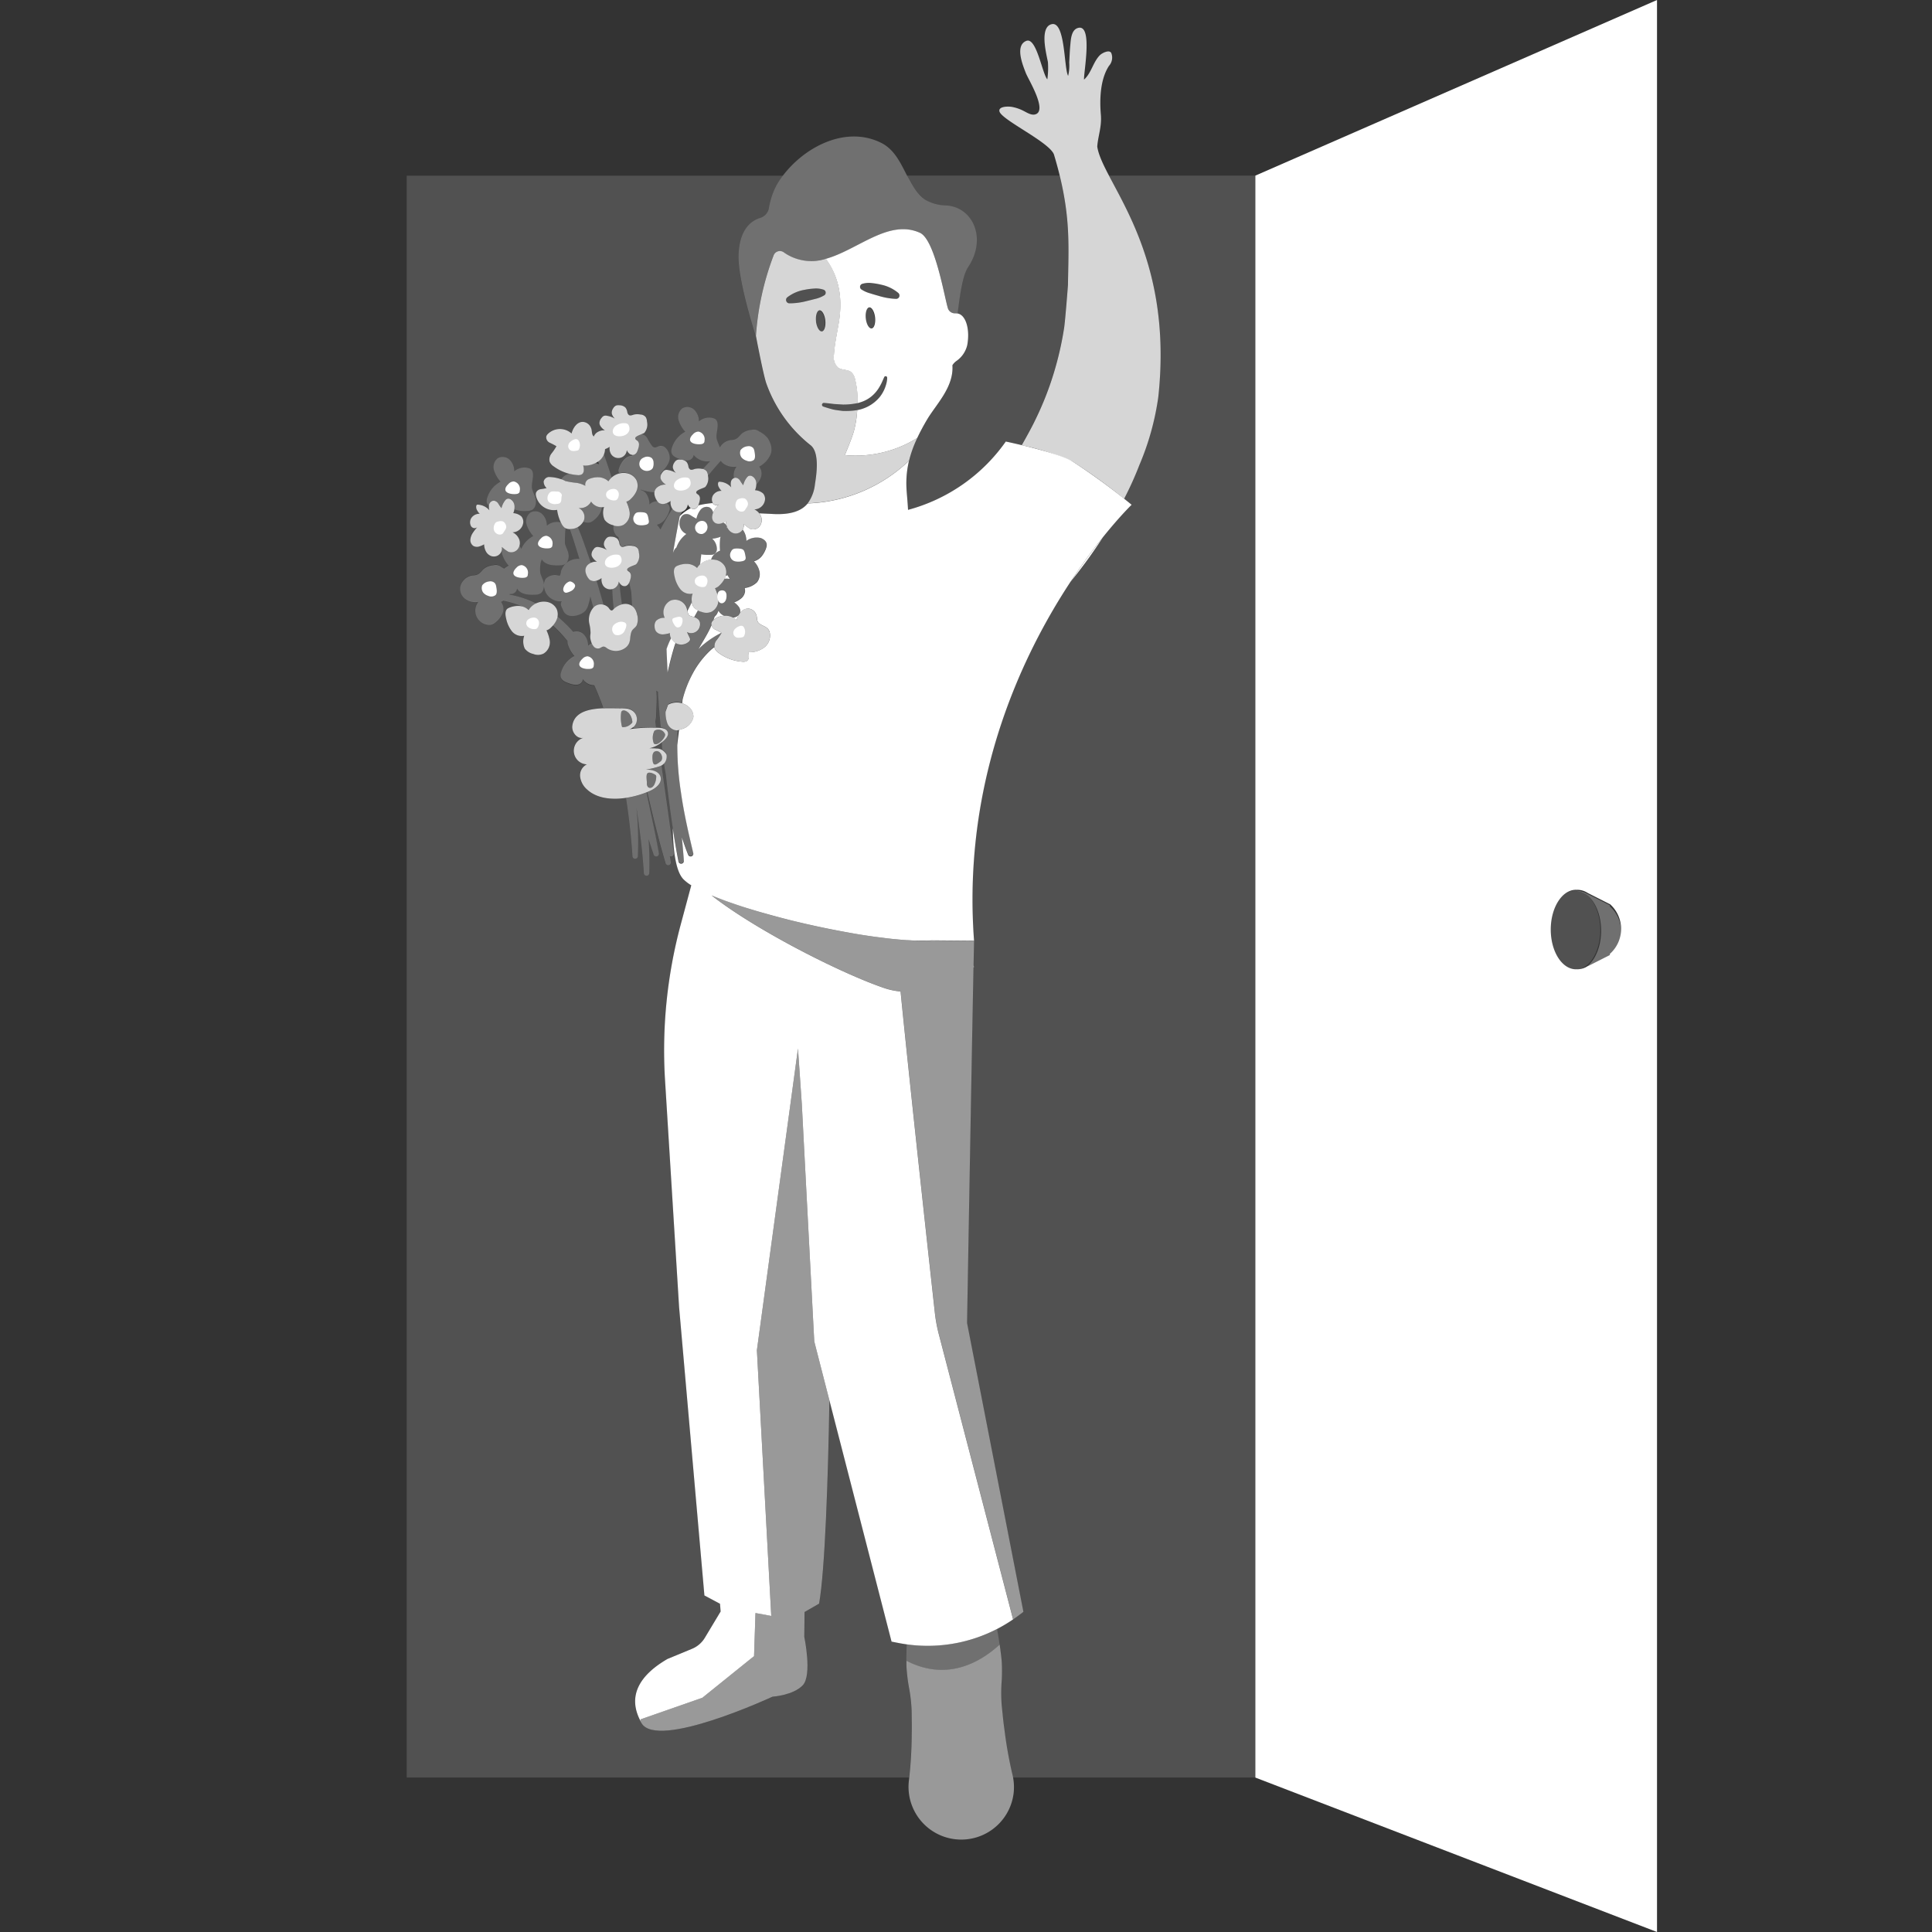 <svg viewBox="0 0 300 300" xmlns="http://www.w3.org/2000/svg"><rect x="0" y="0" width="300" height="300" fill="#333333" stroke="none"/><g fill="#fff"><path d="m 194.93 27.27 v 248.75 l 62.37 23.98 v -300 z m 55.05 121.03 c -.01 .01 -.03 .01 -.04 .02 s -.03 .01 -.04 .02 -.03 .01 -.04 .02 -.03 .01 -.04 .02 -.03 .01 -.04 .02 -.03 .01 -.04 .02 -.03 .01 -.04 .02 -.03 .01 -.04 .02 -.03 .01 -.04 .02 -.03 .01 -.04 .02 -.03 .01 -.04 .02 -.03 .01 -.04 .02 -.03 .01 -.04 .02 -.03 .01 -.04 .02 -.03 .01 -.04 .02 -.03 .01 -.04 .02 -.03 .01 -.04 .02 -.03 .01 -.04 .02 -.03 .01 -.04 .02 -.03 .01 -.04 .02 -.03 .01 -.04 .02 -.03 .01 -.04 .02 -.03 .01 -.04 .02 -.03 .01 -.04 .02 -.03 .01 -.04 .02 -.03 .01 -.04 .02 -.03 .01 -.04 .02 -.03 .01 -.04 .02 -.03 .01 -.04 .02 -.03 .01 -.04 .02 -.03 .01 -.04 .02 -.03 .01 -.04 .02 -.03 .01 -.04 .02 -.03 .01 -.04 .02 -.03 .01 -.04 .02 -.03 .01 -.04 .02 -.03 .01 -.04 .02 -.03 .01 -.04 .02 -.03 .01 -.04 .02 -.03 .01 -.04 .02 -.03 .01 -.04 .02 -.03 .01 -.04 .02 -.03 .01 -.04 .02 -.03 .01 -.04 .02 -.03 .01 -.04 .02 -.03 .01 -.04 .02 -.03 .01 -.04 .02 -.03 .01 -.04 .02 -.03 .01 -.04 .02 -.03 .01 -.04 .02 -.03 .01 -.04 .02 -.03 .01 -.04 .02 -.03 .01 -.04 .02 -.03 .01 -.04 .02 -.03 .01 -.04 .02 -.03 .01 -.04 .02 -.03 .01 -.04 .02 -.03 .01 -.04 .02 -.03 .01 -.04 .02 -.03 .01 -.04 .02 -.03 .01 -.04 .02 -.03 .01 -.04 .02 -.03 .01 -.04 .02 -.03 .01 -.04 .02 -.03 .01 -.04 .02 -.03 .01 -.04 .02 -.03 .01 -.04 .02 -.03 .01 -.04 .02 -.03 .01 -.04 .02 -.03 .01 -.04 .02 -.03 .01 -.04 .02 -.03 .01 -.04 .02 -.03 .01 -.04 .02 -.03 .01 -.04 .02 -.03 .01 -.04 .02 -.03 .01 -.04 .02 -.03 .01 -.04 .02 -.03 .01 -.04 .02 -.03 .01 -.04 .02 -.03 .01 -.04 .02 -.03 .01 -.04 .02 -.03 .01 -.04 .02 -.03 .01 -.04 .02 -.03 .01 -.04 .02 -.03 .01 -.04 .02 -.03 .01 -.04 .02 a 2.98 2.98 0 0 1 -1.61 .49 c -.04 0 -.08 -.01 -.11 -.01 s -.07 .01 -.11 .01 c -2.16 0 -3.91 -2.76 -3.91 -6.17 s 1.75 -6.17 3.91 -6.17 c .04 0 .07 .01 .11 .01 s .07 -.01 .11 -.01 a 2.98 2.98 0 0 1 1.61 .49 c .01 .01 .03 .01 .04 .02 s .03 .01 .04 .02 .03 .01 .04 .02 .03 .01 .04 .02 .03 .01 .04 .02 .03 .01 .04 .02 .03 .01 .04 .02 .03 .01 .04 .02 .03 .01 .04 .02 .03 .01 .04 .02 .03 .01 .04 .02 .03 .01 .04 .02 .03 .01 .04 .02 .03 .01 .04 .02 .03 .01 .04 .02 .03 .01 .04 .02 .03 .01 .04 .02 .03 .01 .04 .02 .03 .01 .04 .02 .03 .01 .04 .02 .03 .01 .04 .02 .03 .01 .04 .02 .03 .01 .04 .02 .03 .01 .04 .02 .03 .01 .04 .02 .03 .01 .04 .02 .03 .01 .04 .02 .03 .01 .04 .02 .03 .01 .04 .02 .03 .01 .04 .02 .03 .01 .04 .02 .03 .01 .04 .02 .03 .01 .04 .02 .03 .01 .04 .02 .03 .01 .04 .02 .03 .01 .04 .02 .03 .01 .04 .02 .03 .01 .04 .02 .03 .01 .04 .02 .03 .01 .04 .02 .03 .01 .04 .02 .03 .01 .04 .02 .03 .01 .04 .02 .03 .01 .04 .02 .03 .01 .04 .02 .03 .01 .04 .02 .03 .01 .04 .02 .03 .01 .04 .02 .03 .01 .04 .02 .03 .01 .04 .02 .03 .01 .04 .02 .03 .01 .04 .02 .03 .01 .04 .02 .03 .01 .04 .02 .03 .01 .04 .02 .03 .01 .04 .02 .03 .01 .04 .02 .03 .01 .04 .02 .03 .01 .04 .02 .03 .01 .04 .02 .03 .01 .04 .02 .03 .01 .04 .02 .03 .01 .04 .02 .03 .01 .04 .02 .03 .01 .04 .02 .03 .01 .04 .02 .03 .01 .04 .02 .03 .01 .04 .02 .03 .01 .04 .02 .03 .01 .04 .02 .03 .01 .04 .02 .03 .01 .04 .02 .03 .01 .04 .02 .03 .01 .04 .02 .03 .01 .04 .02 .03 .01 .04 .02 .03 .01 .04 .02 .03 .01 .04 .02 .03 .01 .04 .02 .03 .01 .04 .02 .03 .01 .04 .02 .03 .01 .04 .02 .03 .01 .04 .02 .03 .01 .04 .02 .03 .01 .04 .02 .03 .01 .04 .02 a 5.17 5.17 0 0 1 0 7.74 z"/><path d="m 143.6 30.99 a 6.84 6.84 0 0 0 3.21 .91 c 4.15 .14 6.52 5.04 3.51 9.57 -.83 1.24 -1.25 4.05 -1.64 7.22 a 1.26 1.26 0 0 0 -.27 -.02 1.2 1.2 0 0 1 .39 .03 c 1.22 .32 1.85 2.52 1.39 4.92 a 4.16 4.16 0 0 1 -1.7 2.46 2.24 2.24 0 0 0 -.6 .65 c .24 3.42 -2.56 6.09 -3.95 8.46 -.58 .99 -1.08 1.92 -1.51 2.83 a 18.22 18.22 0 0 0 -1.28 3.53 14.9 14.9 0 0 0 -.4 4.1 c .03 .86 .18 2.11 .25 3.52 a 27.16 27.16 0 0 0 15.18 -10.62 s 1.03 .22 2.46 .56 l .59 -1.05 c .58 -1.05 1.16 -2.11 1.67 -3.2 a 48.42 48.42 0 0 0 2.66 -6.76 50.18 50.18 0 0 0 1.66 -7.18 c .19 -1.23 .6 -6.67 .6 -6.67 l .02 -1.15 c .11 -5.2 .27 -9.43 -1.29 -15.84 h -23.71 a 10.4 10.4 0 0 0 2.76 3.73 z" opacity=".15"/><path d="m 108.96 72.8 a 1.57 1.57 0 0 1 .19 .03 c .38 -.41 .74 -.82 1.14 -1.22 a 2.69 2.69 0 0 1 -2.56 -.96 .96 .96 0 0 1 -.86 .84 1.93 1.93 0 0 1 -.7 -.04 .99 .99 0 0 1 .43 .26 1.44 1.44 0 0 1 .3 .68 .75 .75 0 0 0 .25 .49 c .22 .14 .5 .01 .75 -.06 a 2.6 2.6 0 0 1 1.06 -.02 z" opacity=".15"/><path d="m 110.68 78.13 a 1.26 1.26 0 0 1 .04 -1.26 1.52 1.52 0 0 1 1.36 -.66 c -.16 -.01 -.46 -.55 -.53 -.69 -.07 -.17 -.15 -.71 .13 -.73 a 2.53 2.53 0 0 1 1.86 .88 1.61 1.61 0 0 1 -.03 -.95 .85 .85 0 0 1 .45 -.5 2.26 2.26 0 0 1 .4 -1.79 2.71 2.71 0 0 1 -2.05 -.49 2.04 2.04 0 0 1 -.39 -.41 c -.69 .75 -1.34 1.52 -1.98 2.31 v .01 a 2 2 0 0 1 -.41 1.75 c -.24 .21 -1.8 .53 -1.32 1.03 .09 .09 .2 .14 .28 .22 a .78 .78 0 0 1 .21 .58 2.33 2.33 0 0 1 -.12 .62 3.01 3.01 0 0 1 -.17 .46 c .01 -.02 .01 -.04 .02 -.06 a 13.04 13.04 0 0 1 2.24 -.35 c .01 .02 .01 .03 .01 .03 z" opacity=".15"/><path d="m 96.18 84.36 a 1.03 1.03 0 0 0 .16 .38 c -.1 -.42 -.2 -.84 -.31 -1.26 a 1.97 1.97 0 0 1 -.32 -.24 1.9 1.9 0 0 1 -.4 -1.66 c -.04 -.01 -.08 -.02 -.12 -.03 a 2.24 2.24 0 0 1 -1.31 -.84 2.66 2.66 0 0 1 -.08 -1.98 1.48 1.48 0 0 1 -.33 .03 2.01 2.01 0 0 1 -.1 .54 3.52 3.52 0 0 1 -1.08 1.43 1.84 1.84 0 0 1 -.58 .37 1.43 1.43 0 0 1 -.61 .05 2.13 2.13 0 0 1 -.53 -.14 c .02 -.03 .05 -.06 .06 -.09 a 1.99 1.99 0 0 1 -.9 .91 c .19 .47 .38 .94 .56 1.4 .52 1.37 .98 2.76 1.44 4.16 a 2.12 2.12 0 0 1 .97 -.18 2.02 2.02 0 0 1 -.66 -.61 1.05 1.05 0 0 1 -.19 -.44 1.23 1.23 0 0 1 .33 -.88 .7 .7 0 0 1 .79 -.34 3.64 3.64 0 0 1 1.29 .46 1.6 1.6 0 0 1 -.49 -.82 1.22 1.22 0 0 1 .24 -.8 .99 .99 0 0 1 .42 -.4 1.09 1.09 0 0 1 .5 -.05 1.4 1.4 0 0 1 .95 .34 1.43 1.43 0 0 1 .3 .69 z" opacity=".15"/><path d="m 91.67 92.63 v .03 a 9.98 9.98 0 0 1 -.27 1.12 2.84 2.84 0 0 1 -.43 .98 2.35 2.35 0 0 1 -1.14 .72 2.61 2.61 0 0 1 -1.42 .13 1.4 1.4 0 0 1 -1 -.91 c -.2 -.44 -.5 -.86 -.18 -1.35 a 2.52 2.52 0 0 1 -2.76 -2.63 1.57 1.57 0 0 1 .28 -.88 2.01 2.01 0 0 1 1.89 -.51 c .22 .02 .26 .08 .36 -.09 a 4.72 4.72 0 0 0 .13 -.63 2.73 2.73 0 0 1 2.42 -1.85 2.14 2.14 0 0 1 .42 .01 l -.98 -3.07 c -.18 -.51 -.35 -1.02 -.53 -1.54 a 1.34 1.34 0 0 1 -.78 -.21 1.09 1.09 0 0 0 .15 .08 15.72 15.72 0 0 0 -.12 2.37 c .25 .9 .82 1.55 .47 2.55 a 1.2 1.2 0 0 1 -.42 .61 1.58 1.58 0 0 1 -.81 .21 c -1.06 .08 -2.32 -.03 -2.85 -.95 a .71 .71 0 0 1 -.12 .37 5.28 5.28 0 0 0 -.1 1.77 c .25 .9 .82 1.55 .47 2.55 a 1.2 1.2 0 0 1 -.42 .61 1.58 1.58 0 0 1 -.81 .21 c -1.06 .08 -2.32 -.03 -2.85 -.95 a .96 .96 0 0 1 -.86 .84 1.57 1.57 0 0 1 -.27 .01 c -.02 .03 -.03 .05 -.05 .08 a 15.07 15.07 0 0 1 4.18 1.35 2.7 2.7 0 0 1 1.7 -.2 2.1 2.1 0 0 1 1.45 1.05 2.05 2.05 0 0 1 .06 1.57 2.42 2.42 0 0 0 .07 -.29 22.27 22.27 0 0 1 2.14 2.01 c .12 .13 .23 .27 .35 .4 a 1.6 1.6 0 0 1 1.58 .33 2.51 2.51 0 0 1 .73 1.8 2.3 2.3 0 0 1 .59 -.36 3.04 3.04 0 0 1 -.14 -.35 2.4 2.4 0 0 1 -.14 -.74 c 0 -.2 .04 -.4 .05 -.61 a 6.92 6.92 0 0 0 -.19 -1.43 2.92 2.92 0 0 1 .61 -2.46 c -.16 -.58 -.3 -1.17 -.46 -1.75 z" opacity=".15"/><path d="m 98.19 94.14 q -.07 -1.05 -.13 -2.09 c -.1 -.43 -.19 -.86 -.28 -1.28 -.02 -.11 -.05 -.21 -.07 -.32 a 3.12 3.12 0 0 0 .15 -.42 3.01 3.01 0 0 1 -.17 .46 .88 .88 0 0 1 -.49 .49 .78 .78 0 0 1 -.68 -.13 1.28 1.28 0 0 1 -.36 -.43 c .11 1.15 .25 2.29 .42 3.45 .07 -.02 .13 -.04 .2 -.05 a 1.85 1.85 0 0 1 1.65 .53 1.45 1.45 0 0 0 -.24 -.21 z" opacity=".15"/><path d="m 95.06 94.79 a .48 .48 0 0 0 .17 -.13 c .02 -.02 .05 -.04 .07 -.06 -.11 -1.04 -.18 -2.08 -.23 -3.13 h .01 a 1.36 1.36 0 0 1 -1.44 -.57 1.77 1.77 0 0 1 -.23 -1.14 2.7 2.7 0 0 1 -.8 .39 c .04 .12 .07 .23 .11 .35 .34 1.12 .66 2.25 .98 3.38 a 1.26 1.26 0 0 1 .83 .51 c .13 .2 .3 .47 .53 .4 z" opacity=".15"/><path d="m 172.2 27.27 c 3.29 6.28 9.58 16.48 7.64 34.33 a 41.58 41.58 0 0 1 -2.94 10.58 51.5 51.5 0 0 1 -2.26 5.03 c -.04 .07 -.07 .14 -.11 .22 l -.02 -.01 c .73 .58 1.2 .96 1.2 .96 a 59.55 59.55 0 0 0 -4.47 5.06 76.13 76.13 0 0 1 -5 6.87 c -7.65 11.59 -16.86 31.03 -15.01 55.77 -.01 .09 -.04 1.49 -.08 3.8 l .08 .27 -.09 .07 c -.26 13.48 -1 55.2 -1 55.2 l 8.75 44.85 c -.51 .42 -1.04 .8 -1.59 1.17 a 23.45 23.45 0 0 1 -2.73 1.6 c .07 -.04 .15 -.07 .22 -.1 .08 .46 .17 .91 .24 1.37 .06 .35 .11 .71 .16 1.06 .12 .82 .24 1.64 .31 2.47 a 26.47 26.47 0 0 1 -.02 3.55 24.29 24.29 0 0 0 .04 3.55 c .13 1.18 .24 2.35 .4 3.53 a 64.76 64.76 0 0 0 1.28 7.03 c .04 .17 .07 .35 .1 .52 h 37.62 v -248.75 z" opacity=".15"/><path d="m 93.92 69.72 a 2.19 2.19 0 0 1 -.16 .76 c .43 1.22 .83 2.44 1.23 3.67 a 2.82 2.82 0 0 1 1.19 -.63 .51 .51 0 0 1 -.09 -.14 .85 .85 0 0 1 .04 -.52 c .31 -.99 1.04 -2.04 2.08 -2.02 -.02 -.08 -.02 -.16 -.04 -.24 a .65 .65 0 0 0 .26 -.01 .78 .78 0 0 1 -.68 -.13 1.42 1.42 0 0 1 -.43 -.57 1.33 1.33 0 0 1 -2.44 .62 1.77 1.77 0 0 1 -.23 -1.14 2.9 2.9 0 0 1 -.73 .35 z" opacity=".15"/><path d="m 104.36 78.93 a 1.77 1.77 0 0 1 -.23 -1.14 3.09 3.09 0 0 1 -.62 .33 1 1 0 0 1 .43 1.22 4.08 4.08 0 0 1 -.69 1.34 2.37 2.37 0 0 1 -1.24 .83 3.9 3.9 0 0 1 .54 .72 c .58 -1.11 1.19 -2.19 1.86 -3.25 -.01 -.02 -.03 -.03 -.05 -.05 z" opacity=".15"/><path d="m 102.86 116.5 c -.03 -.35 -.05 -.69 -.07 -1.03 0 -.08 0 -.16 -.01 -.23 l .06 -.04 a 4.44 4.44 0 0 1 -2 1 c .37 .01 .73 0 1.1 .04 a 2.43 2.43 0 0 1 .92 .27 z" opacity=".15"/><path d="m 102.07 77.84 a 1.04 1.04 0 0 0 .19 .2 2.4 2.4 0 0 1 -.62 -1.17 .83 .83 0 0 1 -.03 -.4 6.49 6.49 0 0 1 -1.53 -.25 c -.2 -.05 -.41 -.11 -.61 -.18 v .06 a 1.64 1.64 0 0 1 .77 .44 2.84 2.84 0 0 1 .59 1.8 1.69 1.69 0 0 1 1.24 -.5 z" opacity=".15"/><path d="m 141.56 269.31 c .03 -1.18 0 -2.37 -.01 -3.55 a 24.28 24.28 0 0 0 -.38 -3.53 26.61 26.61 0 0 1 -.43 -3.52 c -.03 -1.13 .01 -2.26 .05 -3.39 q -.58 -.08 -1.16 -.19 l -1.18 -.23 -9.65 -37.46 c -.2 12.1 -.68 26.36 -1.6 31.57 l -2.26 1.3 -.04 3.85 s 1.26 5.96 -.24 7.53 -4.7 1.77 -4.7 1.77 -17.9 8.31 -20.34 4.1 -.19 -7.51 4.02 -9.95 l 3.86 -1.62 a 4.17 4.17 0 0 0 1.96 -1.7 l 2.45 -4.08 -.1 -1.2 -2.42 -1.29 -3.93 -44.77 -2.18 -35.2 a 75.33 75.33 0 0 1 2.42 -24.16 l 1.65 -6.14 a 6.73 6.73 0 0 1 -1.21 -.93 c -1.1 -1.13 -1.58 -4.04 -1.66 -7.94 v .02 c -.33 -2.18 -.62 -4.36 -.9 -6.55 -.06 -.54 -.12 -1.07 -.18 -1.61 -.13 -.63 -.23 -1.27 -.32 -1.91 a 2.12 2.12 0 0 1 -.41 .33 l 1.91 13.61 a .43 .43 0 0 1 -.36 .48 .42 .42 0 0 1 -.26 -.05 c .05 .3 .11 .59 .16 .89 a .42 .42 0 0 1 -.82 .19 c -1.08 -3.63 -1.96 -7.31 -2.82 -11 l -.12 .05 c .05 .23 .1 .46 .15 .69 .61 2.9 1.26 5.8 1.78 8.72 a .42 .42 0 0 1 -.82 .22 c -.28 -.79 -.53 -1.59 -.77 -2.38 .11 1.75 .16 3.5 .1 5.26 a .42 .42 0 0 1 -.84 .02 v -.02 c -.21 -3.39 -.63 -6.76 -1.15 -10.13 a 50.9 50.9 0 0 1 .22 7.5 .42 .42 0 0 1 -.84 .01 v -.01 c -.2 -3.02 -.53 -6.04 -1 -9.02 -2.2 .33 -4.51 .11 -6.03 -1.28 a 3.17 3.17 0 0 1 -1.1 -2 1.9 1.9 0 0 1 1.05 -1.92 2.11 2.11 0 0 1 -.56 -4.12 c -.97 .21 -1.84 -.91 -1.7 -1.89 .3 -2.17 2.66 -2.63 4.83 -2.7 -.1 -.26 -.18 -.52 -.28 -.78 -.35 -.92 -.73 -1.83 -1.13 -2.73 a 2.17 2.17 0 0 1 -1.76 -.93 .96 .96 0 0 1 -.86 .84 2.8 2.8 0 0 1 -1.27 -.2 c -.55 -.18 -1.17 -.43 -1.31 -.99 a 1.4 1.4 0 0 1 .06 -.73 4.16 4.16 0 0 1 2.07 -2.51 4.98 4.98 0 0 1 -1.02 -1.79 2.1 2.1 0 0 1 -.06 -.55 c -.21 -.25 -.41 -.51 -.63 -.75 a 19.04 19.04 0 0 0 -1.69 -1.7 c -.08 .09 -.15 .17 -.23 .25 a 1.6 1.6 0 0 1 -.72 .46 6.08 6.08 0 0 1 .5 1.55 2.04 2.04 0 0 1 -.98 2.07 1.98 1.98 0 0 1 -1.59 .04 2.24 2.24 0 0 1 -1.31 -.84 2.66 2.66 0 0 1 -.08 -1.98 1.97 1.97 0 0 1 -1.93 -.72 4.74 4.74 0 0 1 -.88 -1.97 c -.13 -.54 -.24 -1.35 .38 -1.62 a 3.57 3.57 0 0 1 1.62 -.32 2.36 2.36 0 0 1 1.5 .63 c .02 -.04 .05 -.07 .08 -.11 a 15.89 15.89 0 0 0 -4.03 -1.4 3.9 3.9 0 0 1 -.34 .21 1.74 1.74 0 0 1 .25 1.71 3.52 3.52 0 0 1 -1.08 1.43 1.84 1.84 0 0 1 -.58 .37 1.42 1.42 0 0 1 -.61 .05 2.22 2.22 0 0 1 -1.52 -3.56 2.7 2.7 0 0 1 -2.05 -.49 1.96 1.96 0 0 1 -.74 -1.92 2.28 2.28 0 0 1 .55 -.99 2.25 2.25 0 0 1 1.6 -.72 c .79 -.07 .96 -.48 1.47 -.98 a 2.75 2.75 0 0 1 1.54 -.59 1.38 1.38 0 0 1 1.18 .24 c .16 .09 .31 .18 .46 .28 a 3.97 3.97 0 0 1 .71 -.47 4.98 4.98 0 0 1 -1.02 -1.8 2.08 2.08 0 0 1 -.05 -.62 1.27 1.27 0 0 1 -.37 .67 1.29 1.29 0 0 1 -1.17 .29 1.52 1.52 0 0 1 -.9 -.72 2.42 2.42 0 0 1 -.3 -1.13 3.41 3.41 0 0 1 -.82 .35 1.15 1.15 0 0 1 -.86 -.11 1.1 1.1 0 0 1 -.45 -1.02 2.32 2.32 0 0 1 .43 -1.08 5.5 5.5 0 0 1 .71 -.87 .65 .65 0 0 1 -1.03 -.03 1.27 1.27 0 0 1 .04 -1.26 1.52 1.52 0 0 1 1.36 -.66 c -.16 -.01 -.46 -.55 -.53 -.69 -.07 -.17 -.15 -.71 .13 -.73 a 2.52 2.52 0 0 1 1.86 .87 1.61 1.61 0 0 1 -.03 -.95 1.15 1.15 0 0 0 -.03 .26 .98 .98 0 0 1 -.35 -.5 1.41 1.41 0 0 1 .06 -.73 4.17 4.17 0 0 1 2.07 -2.51 4.98 4.98 0 0 1 -1.02 -1.79 1.73 1.73 0 0 1 .59 -1.86 1.56 1.56 0 0 1 1.84 .23 2.51 2.51 0 0 1 .73 1.8 2.41 2.41 0 0 1 2.2 -.5 .91 .91 0 0 1 .49 .29 c .56 .73 -.15 2.13 .09 3 .25 .9 .82 1.55 .47 2.55 a 1.22 1.22 0 0 1 -.42 .61 1.6 1.6 0 0 1 -.81 .21 4.48 4.48 0 0 1 -2.02 -.24 2.98 2.98 0 0 1 -.17 .57 2.1 2.1 0 0 1 1.25 .5 1.29 1.29 0 0 1 .3 .98 1.7 1.7 0 0 1 -1.65 1.5 2.02 2.02 0 0 1 1.05 1.15 1.64 1.64 0 0 1 .02 .92 2.35 2.35 0 0 1 .27 .52 4.15 4.15 0 0 1 1.87 -2 5 5 0 0 1 -1.02 -1.79 1.74 1.74 0 0 1 .59 -1.86 1.56 1.56 0 0 1 1.84 .23 2.51 2.51 0 0 1 .73 1.8 2.41 2.41 0 0 1 2.18 -.5 6.42 6.42 0 0 1 -.59 -1.94 2.83 2.83 0 0 1 -3.29 -2.23 .96 .96 0 0 1 .02 -.45 .92 .92 0 0 1 .72 -.53 7.58 7.58 0 0 0 .92 -.17 1.39 1.39 0 0 1 -.46 -1.02 .92 .92 0 0 1 .76 -.7 5.97 5.97 0 0 1 2.62 .63 c -.22 -.07 -.45 -.15 -.68 -.24 a 2.83 2.83 0 0 1 .19 -.27 2.02 2.02 0 0 1 1.12 -.64 7.01 7.01 0 0 1 -2.48 -1.14 1.66 1.66 0 0 1 -.65 -.75 1.51 1.51 0 0 1 .3 -1.27 7.8 7.8 0 0 0 .76 -1.12 10.53 10.53 0 0 0 -1.05 -.55 .94 .94 0 0 1 -.53 -.97 .96 .96 0 0 1 .26 -.4 2.69 2.69 0 0 1 3.67 -.06 c .22 -.88 .86 -1.82 1.77 -1.8 a 1.44 1.44 0 0 1 1.2 .82 c .29 .6 .06 1.06 .48 1.45 a 1.44 1.44 0 0 1 .4 -.56 1.95 1.95 0 0 1 1.33 -.4 2.02 2.02 0 0 1 -.66 -.61 1.05 1.05 0 0 1 -.19 -.44 1.23 1.23 0 0 1 .33 -.88 .89 .89 0 0 1 .4 -.33 .86 .86 0 0 1 .39 -.01 3.63 3.63 0 0 1 1.29 .46 1.59 1.59 0 0 1 -.49 -.82 1.23 1.23 0 0 1 .24 -.8 .98 .98 0 0 1 .42 -.4 1.09 1.09 0 0 1 .5 -.05 1.39 1.39 0 0 1 .95 .34 1.43 1.43 0 0 1 .3 .68 .76 .76 0 0 0 .25 .49 c .22 .14 .5 .01 .76 -.06 a 2.6 2.6 0 0 1 1.06 -.01 1.05 1.05 0 0 1 .81 .42 1.44 1.44 0 0 1 .17 .64 1.99 1.99 0 0 1 -.41 1.75 2.82 2.82 0 0 1 -.56 .25 1.31 1.31 0 0 1 1.04 .65 9.37 9.37 0 0 0 .75 1.22 .67 .67 0 0 0 .3 .21 c .27 .08 .53 -.13 .8 -.2 1.02 -.3 1.67 1.04 1.64 1.88 -.04 .94 -.91 1.79 -1.49 2.45 a 1.57 1.57 0 0 1 .16 .07 2.03 2.03 0 0 1 .23 -.37 .89 .89 0 0 1 .4 -.33 .86 .86 0 0 1 .39 -.01 3.62 3.62 0 0 1 1.29 .46 1.59 1.59 0 0 1 -.49 -.82 1.23 1.23 0 0 1 .24 -.8 .98 .98 0 0 1 .42 -.4 1.08 1.08 0 0 1 .5 -.05 2.27 2.27 0 0 1 .5 .08 c -.19 -.04 -.37 -.1 -.56 -.16 -.54 -.18 -1.17 -.43 -1.31 -.99 a 1.43 1.43 0 0 1 .06 -.73 4.16 4.16 0 0 1 2.07 -2.51 4.98 4.98 0 0 1 -1.02 -1.79 1.73 1.73 0 0 1 .59 -1.86 1.56 1.56 0 0 1 1.84 .23 2.51 2.51 0 0 1 .73 1.8 2.41 2.41 0 0 1 2.2 -.5 .91 .91 0 0 1 .49 .29 c .56 .73 -.15 2.13 .09 3 .13 .46 .34 .85 .47 1.26 a 2.79 2.79 0 0 1 .32 -.44 2.25 2.25 0 0 1 1.6 -.72 c .79 -.07 .96 -.48 1.47 -.98 a 2.74 2.74 0 0 1 1.54 -.59 1.37 1.37 0 0 1 1.17 .22 3.97 3.97 0 0 1 1.29 1 3.24 3.24 0 0 1 .42 .85 2.69 2.69 0 0 1 .2 1.16 2.24 2.24 0 0 1 -.28 .83 3.92 3.92 0 0 1 -1.62 1.6 1.75 1.75 0 0 1 .25 1.71 3.09 3.09 0 0 1 -.74 1.12 1.8 1.8 0 0 0 .01 -.33 2.39 2.39 0 0 1 -.19 1.18 2.1 2.1 0 0 1 1.25 .5 1.29 1.29 0 0 1 .3 .98 1.7 1.7 0 0 1 -1.65 1.5 2.13 2.13 0 0 1 .75 .62 l 1.91 .09 c 3.14 .21 4.75 -.56 5.62 -1.63 a 6.14 6.14 0 0 0 1.12 -3 c .25 -1.48 .73 -4.81 -.64 -5.98 a 21.35 21.35 0 0 1 -6.93 -9.67 c -.44 -1.32 -1.33 -5.91 -1.55 -7.07 -.64 -1.98 -2.91 -9.34 -2.75 -12.97 .17 -3.97 2.05 -5.23 3.34 -5.63 a 1.96 1.96 0 0 0 1.37 -1.55 11.71 11.71 0 0 1 1.22 -3.61 15.31 15.31 0 0 1 .97 -1.42 h -58.42 v 248.74 h 78.02 a 66.65 66.65 0 0 0 .39 -6.71 z" opacity=".15"/><path d="m 102.2 107.54 c -.08 -.08 -.17 -.15 -.25 -.23 .01 .36 .04 .73 .05 1.09 -.01 1.02 -.07 2.05 -.11 3.07 -.02 .23 -.07 .47 -.1 .7 v .01 c .04 .28 .07 .56 .11 .84 .16 .01 .32 0 .48 .01 .09 .01 .18 .02 .28 .03 -.09 -.92 -.18 -1.83 -.26 -2.75 s -.14 -1.85 -.2 -2.77 z" opacity=".15"/><path d="m 249.98 140.56 c -.01 -.01 -.03 -.01 -.04 -.02 s -.03 -.01 -.04 -.02 -.03 -.01 -.04 -.02 -.03 -.01 -.04 -.02 -.03 -.01 -.04 -.02 -.03 -.01 -.04 -.02 -.03 -.01 -.04 -.02 -.03 -.01 -.04 -.02 -.03 -.01 -.04 -.02 -.03 -.01 -.04 -.02 -.03 -.01 -.04 -.02 -.03 -.01 -.04 -.02 -.03 -.01 -.04 -.02 -.03 -.01 -.04 -.02 -.03 -.01 -.04 -.02 -.03 -.01 -.04 -.02 -.03 -.01 -.04 -.02 -.03 -.01 -.04 -.02 -.03 -.01 -.04 -.02 -.03 -.01 -.04 -.02 -.03 -.01 -.04 -.02 -.03 -.01 -.04 -.02 -.03 -.01 -.04 -.02 -.03 -.01 -.04 -.02 -.03 -.01 -.04 -.02 -.03 -.01 -.04 -.02 -.03 -.01 -.04 -.02 -.03 -.01 -.04 -.02 -.03 -.01 -.04 -.02 -.03 -.01 -.04 -.02 -.03 -.01 -.04 -.02 -.03 -.01 -.04 -.02 -.03 -.01 -.04 -.02 -.03 -.01 -.04 -.02 -.03 -.01 -.04 -.02 -.03 -.01 -.04 -.02 -.03 -.01 -.04 -.02 -.03 -.01 -.04 -.02 -.03 -.01 -.04 -.02 -.03 -.01 -.04 -.02 -.03 -.01 -.04 -.02 -.03 -.01 -.04 -.02 -.03 -.01 -.04 -.02 -.03 -.01 -.04 -.02 -.03 -.01 -.04 -.02 -.03 -.01 -.04 -.02 -.03 -.01 -.04 -.02 -.03 -.01 -.04 -.02 -.03 -.01 -.04 -.02 -.03 -.01 -.04 -.02 -.03 -.01 -.04 -.02 -.03 -.01 -.04 -.02 -.03 -.01 -.04 -.02 -.03 -.01 -.04 -.02 -.03 -.01 -.04 -.02 -.03 -.01 -.04 -.02 -.03 -.01 -.04 -.02 -.03 -.01 -.04 -.02 -.03 -.01 -.04 -.02 -.03 -.01 -.04 -.02 -.03 -.01 -.04 -.02 -.03 -.01 -.04 -.02 -.03 -.01 -.04 -.02 -.03 -.01 -.04 -.02 -.03 -.01 -.04 -.02 -.03 -.01 -.04 -.02 -.03 -.01 -.04 -.02 -.03 -.01 -.04 -.02 -.03 -.01 -.04 -.02 -.03 -.01 -.04 -.02 -.03 -.01 -.04 -.02 -.03 -.01 -.04 -.02 -.03 -.01 -.04 -.02 -.03 -.01 -.04 -.02 -.03 -.01 -.04 -.02 -.03 -.01 -.04 -.02 -.03 -.01 -.04 -.02 -.03 -.01 -.04 -.02 -.03 -.01 -.04 -.02 -.03 -.01 -.04 -.02 -.03 -.01 -.04 -.02 -.03 -.01 -.04 -.02 -.03 -.01 -.04 -.02 -.03 -.01 -.04 -.02 -.03 -.01 -.04 -.02 -.03 -.01 -.04 -.02 a 2.98 2.98 0 0 0 -1.61 -.49 c -.04 0 -.07 .01 -.11 .01 2.11 .09 3.8 2.81 3.8 6.16 s -1.69 6.08 -3.8 6.16 c .04 0 .08 .01 .11 .01 a 2.98 2.98 0 0 0 1.61 -.49 c .01 -.01 .03 -.01 .04 -.02 s .03 -.01 .04 -.02 .03 -.01 .04 -.02 .03 -.01 .04 -.02 .03 -.01 .04 -.02 .03 -.01 .04 -.02 .03 -.01 .04 -.02 .03 -.01 .04 -.02 .03 -.01 .04 -.02 .03 -.01 .04 -.02 .03 -.01 .04 -.02 .03 -.01 .04 -.02 .03 -.01 .04 -.02 .03 -.01 .04 -.02 .03 -.01 .04 -.02 .03 -.01 .04 -.02 .03 -.01 .04 -.02 .03 -.01 .04 -.02 .03 -.01 .04 -.02 .03 -.01 .04 -.02 .03 -.01 .04 -.02 .03 -.01 .04 -.02 .03 -.01 .04 -.02 .03 -.01 .04 -.02 .03 -.01 .04 -.02 .03 -.01 .04 -.02 .03 -.01 .04 -.02 .03 -.01 .04 -.02 .03 -.01 .04 -.02 .03 -.01 .04 -.02 .03 -.01 .04 -.02 .03 -.01 .04 -.02 .03 -.01 .04 -.02 .03 -.01 .04 -.02 .03 -.01 .04 -.02 .03 -.01 .04 -.02 .03 -.01 .04 -.02 .03 -.01 .04 -.02 .03 -.01 .04 -.02 .03 -.01 .04 -.02 .03 -.01 .04 -.02 .03 -.01 .04 -.02 .03 -.01 .04 -.02 .03 -.01 .04 -.02 .03 -.01 .04 -.02 .03 -.01 .04 -.02 .03 -.01 .04 -.02 .03 -.01 .04 -.02 .03 -.01 .04 -.02 .03 -.01 .04 -.02 .03 -.01 .04 -.02 .03 -.01 .04 -.02 .03 -.01 .04 -.02 .03 -.01 .04 -.02 .03 -.01 .04 -.02 .03 -.01 .04 -.02 .03 -.01 .04 -.02 .03 -.01 .04 -.02 .03 -.01 .04 -.02 .03 -.01 .04 -.02 .03 -.01 .04 -.02 .03 -.01 .04 -.02 .03 -.01 .04 -.02 .03 -.01 .04 -.02 .03 -.01 .04 -.02 .03 -.01 .04 -.02 .03 -.01 .04 -.02 .03 -.01 .04 -.02 .03 -.01 .04 -.02 .03 -.01 .04 -.02 .03 -.01 .04 -.02 .03 -.01 .04 -.02 .03 -.01 .04 -.02 .03 -.01 .04 -.02 .03 -.01 .04 -.02 .03 -.01 .04 -.02 .03 -.01 .04 -.02 .03 -.01 .04 -.02 .03 -.01 .04 -.02 .03 -.01 .04 -.02 .03 -.01 .04 -.02 .03 -.01 .04 -.02 .03 -.01 .04 -.02 .03 -.01 .04 -.02 .03 -.01 .04 -.02 .03 -.01 .04 -.02 a 5.17 5.17 0 0 0 0 -7.74 z" opacity=".3"/><ellipse cx="244.59" cy="144.43" opacity=".15" rx="3.91" ry="6.17"/><path d="m 148.8 48.7 a 1.2 1.2 0 0 0 -.39 -.03 v -.04 .02 h -.04 a 1.13 1.13 0 0 1 -1.19 -.81 c -.55 -1.82 -2.01 -10.64 -4.33 -11.69 -4.85 -2.19 -9.64 2.66 -14.62 4.04 1.49 2.04 2.8 5.09 2.03 9.82 -.27 1.68 -.66 3.35 -.77 5.05 a 2.22 2.22 0 0 0 .65 2.03 c .6 .42 1.48 .25 2.04 .7 a 2.01 2.01 0 0 1 .58 1.05 13.42 13.42 0 0 1 .39 3.76 4.39 4.39 0 0 0 .48 -.14 4.97 4.97 0 0 0 2.24 -1.43 5.55 5.55 0 0 0 .79 -1.12 6.13 6.13 0 0 0 .32 -.63 l .32 -.72 a .24 .24 0 0 1 .46 .09 v .15 a 4.93 4.93 0 0 1 -.11 .7 6.89 6.89 0 0 1 -.24 .75 5.44 5.44 0 0 1 -.8 1.39 5.84 5.84 0 0 1 -2.64 1.82 6 6 0 0 1 -.86 .22 16.78 16.78 0 0 1 -.49 3.16 c -.36 1.32 -1.44 3.83 -1.44 3.83 a 18.04 18.04 0 0 0 11.25 -2.66 c .43 -.91 .93 -1.85 1.51 -2.83 1.39 -2.37 4.19 -5.05 3.95 -8.46 a 2.24 2.24 0 0 1 .6 -.65 4.16 4.16 0 0 0 1.7 -2.46 c .45 -2.39 -.17 -4.59 -1.39 -4.91 z m -13.45 2.3 c -.4 .05 -.81 -.65 -.91 -1.55 s .14 -1.67 .53 -1.72 .81 .65 .91 1.55 -.14 1.67 -.53 1.72 z m 4.18 -4.75 a .53 .53 0 0 1 -.37 .16 h -.01 a 10.48 10.48 0 0 1 -2.75 -.48 c -.44 -.12 -.88 -.25 -1.32 -.39 a 4.55 4.55 0 0 1 -1.31 -.59 h -.01 a .49 .49 0 0 1 -.13 -.68 .48 .48 0 0 1 .25 -.19 3.55 3.55 0 0 1 1.5 -.12 10.36 10.36 0 0 1 1.46 .25 6.08 6.08 0 0 1 2.66 1.29 .53 .53 0 0 1 .03 .75 z"/><path d="m 117.37 52.17 a 43.33 43.33 0 0 1 2.73 -12.46 1.04 1.04 0 0 1 1.55 -.55 c 7.42 5.2 14.26 -6.14 21.21 -3 2.32 1.05 3.78 9.87 4.33 11.69 a 1.13 1.13 0 0 0 1.19 .81 h .04 v -.02 .03 a 1.26 1.26 0 0 1 .27 .02 c .39 -3.17 .81 -5.98 1.64 -7.22 3.01 -4.53 .64 -9.43 -3.51 -9.57 a 6.84 6.84 0 0 1 -3.21 -.91 c -3.01 -2.28 -3.27 -6.92 -6.63 -8.73 -5.93 -3.1 -13.15 1.03 -16.37 6.43 a 11.71 11.71 0 0 0 -1.22 3.61 1.96 1.96 0 0 1 -1.37 1.55 c -1.29 .4 -3.17 1.65 -3.34 5.63 -.16 3.62 2.12 10.98 2.75 12.97 -.04 -.18 -.06 -.28 -.06 -.28 z" opacity=".3"/><path d="m 157.2 275.5 a 64.76 64.76 0 0 1 -1.25 -7.03 c -.17 -1.17 -.27 -2.35 -.4 -3.53 a 24.29 24.29 0 0 1 -.04 -3.55 26.47 26.47 0 0 0 .02 -3.55 c -.08 -.82 -.19 -1.65 -.31 -2.47 -2.81 2.59 -8.04 5.84 -14.47 2.52 0 -.86 .02 -1.72 .05 -2.57 -.04 1.13 -.07 2.26 -.05 3.39 a 26.61 26.61 0 0 0 .43 3.52 24.28 24.28 0 0 1 .38 3.53 c .01 1.18 .04 2.36 .01 3.55 a 64.43 64.43 0 0 1 -.43 7.12 8.19 8.19 0 0 0 16.25 2.06 8.33 8.33 0 0 0 -.19 -2.99 z" opacity=".5"/><path d="m 127.98 45.86 a 4.56 4.56 0 0 1 -1.33 .54 c -.45 .12 -.89 .23 -1.33 .33 a 10.44 10.44 0 0 1 -2.77 .37 h -.01 a .53 .53 0 0 1 -.31 -.92 6.08 6.08 0 0 1 2.71 -1.18 10.29 10.29 0 0 1 1.46 -.19 3.57 3.57 0 0 1 1.5 .18 .49 .49 0 0 1 .09 .87 z" opacity=".15"/><path d="m 101.94 116.23 c -.36 -.04 -.73 -.03 -1.1 -.04 a 4.44 4.44 0 0 0 2 -1 c .52 -.4 1.1 -1.02 .81 -1.61 -.22 -.44 -.79 -.54 -1.28 -.56 a 23.87 23.87 0 0 0 -5.03 .27 1.61 1.61 0 0 0 .88 -2.92 2.22 2.22 0 0 0 -1.04 -.36 6.61 6.61 0 0 0 -.82 -.03 c -2.27 .02 -7.05 -.45 -7.49 2.7 -.14 .99 .73 2.11 1.7 1.89 a 2.11 2.11 0 0 0 .56 4.12 1.9 1.9 0 0 0 -1.05 1.92 3.17 3.17 0 0 0 1.1 2 c 2.46 2.25 6.98 1.43 9.75 .2 .9 -.4 1.89 -1.2 1.64 -2.16 -.23 -.89 -1.37 -1.17 -2.29 -1.14 a 13.09 13.09 0 0 0 2.19 -.53 1.6 1.6 0 0 0 1.03 -1.79 1.73 1.73 0 0 0 -1.56 -.96 z m -.32 -2.75 a 1.11 1.11 0 0 1 1.66 .55 .83 .83 0 0 1 -.14 .47 2.59 2.59 0 0 1 -.85 .9 c -.23 .15 -.58 .25 -.76 .04 a 2.37 2.37 0 0 1 .09 -1.96 z m -5.02 -.61 a .2 .2 0 0 1 -.04 -.12 5.72 5.72 0 0 1 -.09 -2.2 c .23 -.47 .88 -.14 1.19 .2 a 2.36 2.36 0 0 1 .52 1.23 .43 .43 0 0 1 -.01 .23 .46 .46 0 0 1 -.15 .16 1.76 1.76 0 0 1 -1.31 .54 .18 .18 0 0 1 -.11 -.04 z m 3.92 7.23 c .26 -.3 .94 .02 1.2 .19 a .42 .42 0 0 1 .15 .14 .42 .42 0 0 1 .03 .21 2.85 2.85 0 0 1 -.26 1.1 1.14 1.14 0 0 1 -.38 .5 .53 .53 0 0 1 -.6 .01 .82 .82 0 0 1 -.21 -.68 c 0 -.33 -.16 -1.21 .07 -1.47 z m 2.21 -2.05 a .65 .65 0 0 1 -.19 .2 c -.44 .34 -.93 .71 -1.12 .23 a 1.03 1.03 0 0 1 -.06 -.22 c -.07 -.41 -.16 -1.32 .29 -1.55 .75 -.38 1.4 .73 1.07 1.34 z" opacity=".8"/><path d="m 103.74 109.43 a 2.85 2.85 0 0 1 3.27 .39 1.94 1.94 0 0 1 .67 1.52 2.49 2.49 0 0 1 -1.71 1.84 2.18 2.18 0 0 1 -.95 .22 1.72 1.72 0 0 1 -1.39 -1.08 4.53 4.53 0 0 1 -.28 -1.82" opacity=".8"/><path d="m 102.46 119 a 13.09 13.09 0 0 1 -2.19 .53 c .92 -.03 2.05 .24 2.29 1.14 .25 .96 -.74 1.76 -1.64 2.16 -.13 .06 -.27 .12 -.41 .17 .86 3.68 1.74 7.36 2.82 11 a .42 .42 0 0 0 .82 -.19 c -.05 -.3 -.11 -.59 -.16 -.89 a .42 .42 0 0 0 .26 .05 .43 .43 0 0 0 .36 -.48 l -1.91 -13.61 a 1.91 1.91 0 0 1 -.24 .12 z" opacity=".3"/><path d="m 100.38 123.05 a 14.87 14.87 0 0 1 -3.18 .85 c .47 2.99 .8 6 1 9.02 v .01 a .42 .42 0 0 0 .84 -.01 50.9 50.9 0 0 0 -.22 -7.5 c .51 3.37 .94 6.74 1.15 10.13 v .02 a .42 .42 0 0 0 .84 -.02 c .06 -1.76 .01 -3.51 -.1 -5.26 .24 .8 .5 1.59 .77 2.38 a .42 .42 0 0 0 .82 -.22 c -.52 -2.93 -1.17 -5.82 -1.78 -8.72 -.04 -.23 -.09 -.46 -.14 -.68 z" opacity=".3"/><path d="m 97.66 110.75 a 2.36 2.36 0 0 1 .52 1.23 .43 .43 0 0 1 -.01 .23 .46 .46 0 0 1 -.15 .16 1.77 1.77 0 0 1 -1.31 .54 .19 .19 0 0 1 -.11 -.05 .2 .2 0 0 1 -.04 -.12 5.72 5.72 0 0 1 -.09 -2.2 c .24 -.46 .89 -.13 1.19 .21 z" opacity=".3"/><path d="m 103.28 114.03 a .83 .83 0 0 1 -.14 .47 2.59 2.59 0 0 1 -.85 .9 c -.23 .15 -.58 .25 -.76 .04 a 2.37 2.37 0 0 1 .1 -1.96 1.11 1.11 0 0 1 1.65 .55 z" opacity=".3"/><path d="m 101.41 118.48 c .19 .48 .68 .11 1.12 -.23 a .65 .65 0 0 0 .19 -.2 c .32 -.61 -.33 -1.73 -1.08 -1.34 -.45 .23 -.36 1.15 -.29 1.55 a 1.03 1.03 0 0 0 .06 .22 z" opacity=".3"/><path d="m 100.45 121.57 a .82 .82 0 0 0 .21 .68 .53 .53 0 0 0 .6 -.01 1.14 1.14 0 0 0 .38 -.5 2.86 2.86 0 0 0 .26 -1.1 .42 .42 0 0 0 -.03 -.21 .42 .42 0 0 0 -.15 -.14 c -.26 -.17 -.94 -.49 -1.2 -.19 -.23 .26 -.07 1.14 -.07 1.47 z" opacity=".3"/><path d="m 82.64 75.97 c -.24 -.87 .47 -2.27 -.09 -3 a .91 .91 0 0 0 -.49 -.29 2.41 2.41 0 0 0 -2.2 .5 2.51 2.51 0 0 0 -.73 -1.8 1.56 1.56 0 0 0 -1.84 -.23 1.73 1.73 0 0 0 -.59 1.86 4.98 4.98 0 0 0 1.02 1.79 4.17 4.17 0 0 0 -2.07 2.51 1.41 1.41 0 0 0 -.06 .73 .98 .98 0 0 0 .35 .5 1.15 1.15 0 0 1 .03 -.26 .78 .78 0 0 1 .71 -.55 .96 .96 0 0 1 .7 .46 6.23 6.23 0 0 0 .49 .71 3.01 3.01 0 0 1 .56 -1.2 .81 .81 0 0 1 .25 -.23 .65 .65 0 0 1 .59 .04 1.29 1.29 0 0 1 .62 .98 1.93 1.93 0 0 1 -.02 .61 4.48 4.48 0 0 0 2.02 .24 1.6 1.6 0 0 0 .81 -.21 1.22 1.22 0 0 0 .42 -.61 c .34 -1 -.23 -1.66 -.48 -2.55 z" opacity=".3"/><path d="m 96.08 90.28 a 1.36 1.36 0 0 1 -1 1.18 h -.01 c .04 1.05 .12 2.09 .23 3.13 a 2.95 2.95 0 0 1 1.28 -.74 c -.17 -1.15 -.3 -2.3 -.42 -3.45 -.03 -.03 -.06 -.07 -.08 -.12 z" opacity=".3"/><path d="m 87.81 74.71 a 12.81 12.81 0 0 0 1.75 .28 4.08 4.08 0 0 1 1.34 .46 .93 .93 0 0 1 .47 -1.01 3.55 3.55 0 0 1 1.62 -.32 2.36 2.36 0 0 1 1.5 .63 2.54 2.54 0 0 1 .5 -.59 c -.39 -1.23 -.8 -2.45 -1.23 -3.67 a 2.52 2.52 0 0 1 -.77 1.08 c -.04 .03 -.08 .05 -.12 .08 l .13 .45 a 1.61 1.61 0 0 0 -.53 -.21 3.99 3.99 0 0 1 -1.75 .38 1.6 1.6 0 0 0 -.16 .12 c .1 .47 .14 1.02 -.25 1.26 a 1.1 1.1 0 0 1 -.67 .11 6.88 6.88 0 0 1 -1.2 -.2 2.02 2.02 0 0 0 -1.12 .64 2.83 2.83 0 0 0 -.19 .27 c .23 .09 .46 .17 .68 .24 z" opacity=".3"/><path d="m 91.87 78.01 c -.03 -.04 -.05 -.08 -.08 -.12 a 1.91 1.91 0 0 1 -1.95 .99 1.53 1.53 0 0 1 .78 2.04 c -.02 .04 -.05 .06 -.06 .09 a 2.13 2.13 0 0 0 .53 .14 1.43 1.43 0 0 0 .61 -.05 1.84 1.84 0 0 0 .58 -.37 3.52 3.52 0 0 0 1.08 -1.43 2.01 2.01 0 0 0 .1 -.54 2.07 2.07 0 0 1 -1.59 -.75 z" opacity=".3"/><path d="m 87.41 94.7 a 1.4 1.4 0 0 0 1 .91 2.61 2.61 0 0 0 1.42 -.13 2.35 2.35 0 0 0 1.14 -.72 2.84 2.84 0 0 0 .43 -.98 9.98 9.98 0 0 0 .27 -1.12 v -.03 c .16 .59 .31 1.18 .47 1.76 .02 -.02 .02 -.04 .04 -.05 a 1.78 1.78 0 0 1 1.53 -.45 c -.32 -1.13 -.64 -2.26 -.98 -3.38 -.04 -.12 -.07 -.23 -.11 -.35 -.04 .01 -.07 .03 -.1 .04 a 1.2 1.2 0 0 1 -.96 -.18 2.39 2.39 0 0 1 -.62 -1.17 1.21 1.21 0 0 1 .44 -1.23 1.55 1.55 0 0 1 .36 -.22 c -.47 -1.4 -.94 -2.79 -1.45 -4.16 -.19 -.47 -.37 -.94 -.56 -1.4 a 2.65 2.65 0 0 1 -1.09 .32 c -.06 0 -.11 0 -.17 0 .18 .51 .35 1.03 .53 1.54 l .97 3.08 a 2.14 2.14 0 0 0 -.42 -.01 2.73 2.73 0 0 0 -2.42 1.85 4.72 4.72 0 0 1 -.13 .63 c -.09 .17 -.14 .12 -.36 .09 a 2.01 2.01 0 0 0 -1.89 .51 1.57 1.57 0 0 0 -.28 .88 2.52 2.52 0 0 0 2.76 2.63 c -.32 .47 -.02 .9 .18 1.34 z" opacity=".3"/><path d="m 87.83 82.03 a 1.09 1.09 0 0 1 -.15 -.08 1.68 1.68 0 0 1 -.47 -.6 c -.04 -.07 -.06 -.16 -.1 -.23 a 2.41 2.41 0 0 0 -2.18 .5 2.51 2.51 0 0 0 -.73 -1.8 1.56 1.56 0 0 0 -1.84 -.23 1.74 1.74 0 0 0 -.59 1.86 5 5 0 0 0 1.03 1.79 4.15 4.15 0 0 0 -1.87 2 2.35 2.35 0 0 0 -.27 -.52 1.42 1.42 0 0 1 -.28 .58 1.3 1.3 0 0 1 -1.43 .39 4.65 4.65 0 0 1 -.97 -.73 1.79 1.79 0 0 0 -.04 .22 1.28 1.28 0 0 1 -.03 .21 2.08 2.08 0 0 0 .05 .62 4.98 4.98 0 0 0 1.02 1.8 3.97 3.97 0 0 0 -.71 .47 c -.15 -.1 -.31 -.19 -.46 -.28 a 1.38 1.38 0 0 0 -1.18 -.24 2.75 2.75 0 0 0 -1.54 .59 c -.51 .5 -.68 .9 -1.47 .98 a 2.25 2.25 0 0 0 -1.6 .72 2.28 2.28 0 0 0 -.55 .99 1.96 1.96 0 0 0 .74 1.92 2.7 2.7 0 0 0 2.05 .49 2.22 2.22 0 0 0 1.52 3.56 1.42 1.42 0 0 0 .61 -.05 1.84 1.84 0 0 0 .58 -.37 3.52 3.52 0 0 0 1.08 -1.43 1.74 1.74 0 0 0 -.25 -1.71 3.9 3.9 0 0 0 .34 -.21 15.89 15.89 0 0 1 4.03 1.4 2.69 2.69 0 0 1 1.12 -.94 15.07 15.07 0 0 0 -4.19 -1.38 c .02 -.02 .03 -.05 .05 -.08 a 1.57 1.57 0 0 0 .27 -.01 .96 .96 0 0 0 .86 -.84 c .53 .92 1.8 1.02 2.85 .95 a 1.58 1.58 0 0 0 .81 -.21 1.2 1.2 0 0 0 .42 -.61 c .35 -1 -.22 -1.65 -.47 -2.55 a 5.28 5.28 0 0 1 .1 -1.77 .71 .71 0 0 0 .12 -.37 c .53 .92 1.8 1.02 2.85 .95 a 1.58 1.58 0 0 0 .81 -.21 1.2 1.2 0 0 0 .42 -.61 c .35 -1 -.22 -1.65 -.47 -2.55 a 15.72 15.72 0 0 1 .11 -2.38 z" opacity=".3"/><path d="m 119.61 68.84 a 3.24 3.24 0 0 0 -.42 -.84 3.97 3.97 0 0 0 -1.29 -1 1.37 1.37 0 0 0 -1.18 -.24 2.74 2.74 0 0 0 -1.54 .59 c -.51 .5 -.68 .9 -1.47 .98 a 2.25 2.25 0 0 0 -1.6 .72 2.79 2.79 0 0 0 -.32 .44 c -.13 -.41 -.34 -.8 -.47 -1.26 -.24 -.87 .47 -2.27 -.09 -3 a .91 .91 0 0 0 -.49 -.29 2.41 2.41 0 0 0 -2.2 .5 2.51 2.51 0 0 0 -.73 -1.8 1.56 1.56 0 0 0 -1.84 -.23 1.73 1.73 0 0 0 -.59 1.86 4.98 4.98 0 0 0 1.02 1.79 4.16 4.16 0 0 0 -2.07 2.51 1.43 1.43 0 0 0 -.06 .73 c .14 .56 .76 .81 1.31 .99 .18 .06 .37 .12 .56 .16 h .02 a 1.93 1.93 0 0 0 .7 .04 .96 .96 0 0 0 .86 -.84 2.69 2.69 0 0 0 2.56 .96 c -.39 .39 -.76 .81 -1.14 1.22 a .94 .94 0 0 1 .63 .39 1.42 1.42 0 0 1 .17 .64 c .64 -.79 1.3 -1.56 1.98 -2.31 a 2.04 2.04 0 0 0 .39 .41 2.71 2.71 0 0 0 2.05 .49 2.26 2.26 0 0 0 -.4 1.79 .6 .6 0 0 1 .26 -.05 .95 .95 0 0 1 .69 .46 6.24 6.24 0 0 0 .49 .71 2.98 2.98 0 0 1 .56 -1.2 .82 .82 0 0 1 .25 -.23 .65 .65 0 0 1 .59 .04 1.29 1.29 0 0 1 .62 .98 1.8 1.8 0 0 1 -.01 .33 3.09 3.09 0 0 0 .74 -1.12 1.75 1.75 0 0 0 -.25 -1.71 3.92 3.92 0 0 0 1.62 -1.6 2.24 2.24 0 0 0 .28 -.83 2.69 2.69 0 0 0 -.19 -1.18 z" opacity=".3"/><path d="m 119.52 98.24 c -.22 -.89 -.86 -.92 -1.5 -1.33 -.68 -.43 -.33 -.92 -.66 -1.6 a 1.43 1.43 0 0 0 -1.2 -.82 c -.91 -.03 -1.55 .92 -1.77 1.8 a 2.69 2.69 0 0 0 -3.67 .06 .97 .97 0 0 0 -.26 .4 .94 .94 0 0 0 .53 .97 10.32 10.32 0 0 1 1.05 .55 7.87 7.87 0 0 1 -.76 1.12 1.5 1.5 0 0 0 -.3 1.27 1.65 1.65 0 0 0 .65 .75 7.02 7.02 0 0 0 3.67 1.34 1.11 1.11 0 0 0 .67 -.11 c .42 -.26 .35 -.89 .23 -1.37 a 3.76 3.76 0 0 0 2.46 -.72 2.34 2.34 0 0 0 .86 -2.31 z" opacity=".8"/><path d="m 78.95 85.69 a 1.3 1.3 0 0 0 1.43 -.39 1.58 1.58 0 0 0 .26 -1.5 2.02 2.02 0 0 0 -1.04 -1.14 1.7 1.7 0 0 0 1.65 -1.5 1.29 1.29 0 0 0 -.3 -.98 2.1 2.1 0 0 0 -1.25 -.5 2.39 2.39 0 0 0 .19 -1.18 1.29 1.29 0 0 0 -.62 -.98 .65 .65 0 0 0 -.59 -.04 .81 .81 0 0 0 -.25 .23 3.01 3.01 0 0 0 -.56 1.2 6.23 6.23 0 0 1 -.49 -.71 .96 .96 0 0 0 -.7 -.46 .78 .78 0 0 0 -.71 .55 1.61 1.61 0 0 0 .03 .95 2.52 2.52 0 0 0 -1.86 -.88 c -.28 .02 -.21 .57 -.13 .73 .06 .15 .37 .68 .53 .69 a 1.52 1.52 0 0 0 -1.36 .66 1.27 1.27 0 0 0 -.04 1.26 .65 .65 0 0 0 1.04 .09 5.5 5.5 0 0 0 -.71 .87 2.32 2.32 0 0 0 -.43 1.08 1.1 1.1 0 0 0 .45 1.02 1.15 1.15 0 0 0 .86 .11 3.41 3.41 0 0 0 .82 -.35 2.42 2.42 0 0 0 .3 1.13 1.52 1.52 0 0 0 .9 .72 1.26 1.26 0 0 0 1.56 -1.44 5.44 5.44 0 0 0 1.02 .76 z" opacity=".8"/><path d="m 84.98 93.47 a 2.77 2.77 0 0 0 -2.89 1.25 2.36 2.36 0 0 0 -1.5 -.63 3.57 3.57 0 0 0 -1.62 .32 c -.62 .27 -.51 1.07 -.38 1.62 a 4.74 4.74 0 0 0 .88 1.97 1.97 1.97 0 0 0 1.93 .72 2.66 2.66 0 0 0 .08 1.98 2.24 2.24 0 0 0 1.31 .84 1.98 1.98 0 0 0 1.59 -.04 2.04 2.04 0 0 0 .98 -2.07 6.08 6.08 0 0 0 -.5 -1.55 1.6 1.6 0 0 0 .72 -.46 3.84 3.84 0 0 0 .73 -.94 2.73 2.73 0 0 0 .17 -.38 2.05 2.05 0 0 0 -.06 -1.57 2.1 2.1 0 0 0 -1.44 -1.06 z" opacity=".8"/><path d="m 98.43 94.33 a 1.85 1.85 0 0 0 -1.65 -.53 2.9 2.9 0 0 0 -1.56 .85 .48 .48 0 0 1 -.17 .13 c -.22 .08 -.39 -.19 -.53 -.39 a 1.61 1.61 0 0 0 -2.36 -.06 2.89 2.89 0 0 0 -.65 2.51 6.92 6.92 0 0 1 .19 1.43 c -.01 .2 -.05 .4 -.05 .61 a 2.4 2.4 0 0 0 .14 .74 1.95 1.95 0 0 0 .43 .8 .86 .86 0 0 0 .83 .25 c .24 -.08 .45 -.29 .7 -.28 a .96 .96 0 0 1 .47 .24 2.48 2.48 0 0 0 2.97 -.11 c .91 -.77 .5 -1.62 .9 -2.52 .16 -.35 .59 -.55 .77 -.91 a 2.56 2.56 0 0 0 .06 -1.7 2.42 2.42 0 0 0 -.49 -1.06 z" opacity=".8"/><path d="m 99.05 85.19 a 1.05 1.05 0 0 0 -.81 -.42 2.6 2.6 0 0 0 -1.06 .02 c -.25 .08 -.54 .21 -.75 .06 a .76 .76 0 0 1 -.25 -.49 1.43 1.43 0 0 0 -.3 -.68 1.4 1.4 0 0 0 -.95 -.34 1.09 1.09 0 0 0 -.5 .05 .99 .99 0 0 0 -.42 .4 1.22 1.22 0 0 0 -.24 .8 1.6 1.6 0 0 0 .49 .82 3.64 3.64 0 0 0 -1.29 -.46 .7 .7 0 0 0 -.79 .34 1.23 1.23 0 0 0 -.33 .88 1.05 1.05 0 0 0 .19 .44 2.02 2.02 0 0 0 .66 .61 1.94 1.94 0 0 0 -1.33 .4 1.21 1.21 0 0 0 -.44 1.23 2.39 2.39 0 0 0 .62 1.17 1.2 1.2 0 0 0 .96 .18 2.55 2.55 0 0 0 .9 -.43 1.77 1.77 0 0 0 .23 1.14 1.33 1.33 0 0 0 2.44 -.62 1.42 1.42 0 0 0 .43 .57 .78 .78 0 0 0 .68 .13 .88 .88 0 0 0 .49 -.49 3.01 3.01 0 0 0 .17 -.46 2.29 2.29 0 0 0 .12 -.62 .78 .78 0 0 0 -.21 -.58 c -.09 -.08 -.2 -.14 -.28 -.22 -.48 -.49 1.07 -.82 1.32 -1.03 a 1.99 1.99 0 0 0 .41 -1.75 1.44 1.44 0 0 0 -.16 -.65 z" opacity=".8"/><path d="m 100.28 64.79 a 1.05 1.05 0 0 0 -.81 -.42 2.6 2.6 0 0 0 -1.06 .01 c -.25 .08 -.54 .21 -.76 .06 a .76 .76 0 0 1 -.25 -.49 1.43 1.43 0 0 0 -.3 -.68 1.39 1.39 0 0 0 -.95 -.34 1.09 1.09 0 0 0 -.5 .05 .98 .98 0 0 0 -.42 .4 1.23 1.23 0 0 0 -.24 .8 1.59 1.59 0 0 0 .49 .82 3.63 3.63 0 0 0 -1.28 -.45 .86 .86 0 0 0 -.39 .01 .89 .89 0 0 0 -.4 .33 1.23 1.23 0 0 0 -.33 .88 1.05 1.05 0 0 0 .19 .44 2.02 2.02 0 0 0 .66 .61 1.95 1.95 0 0 0 -1.33 .4 1.44 1.44 0 0 0 -.4 .56 c -.42 -.4 -.18 -.85 -.48 -1.45 a 1.44 1.44 0 0 0 -1.2 -.82 c -.91 -.03 -1.55 .92 -1.77 1.8 a 2.69 2.69 0 0 0 -3.67 .06 .96 .96 0 0 0 -.26 .4 .94 .94 0 0 0 .53 .97 10.53 10.53 0 0 1 1.05 .55 7.8 7.8 0 0 1 -.76 1.12 1.51 1.51 0 0 0 -.3 1.27 1.66 1.66 0 0 0 .65 .75 7.03 7.03 0 0 0 3.67 1.34 1.1 1.1 0 0 0 .67 -.11 c .42 -.26 .35 -.89 .23 -1.37 a 3.76 3.76 0 0 0 2.46 -.72 2.44 2.44 0 0 0 .93 -1.83 2.9 2.9 0 0 0 .71 -.36 1.77 1.77 0 0 0 .23 1.14 1.33 1.33 0 0 0 2.44 -.62 1.42 1.42 0 0 0 .43 .57 .78 .78 0 0 0 .68 .13 .87 .87 0 0 0 .49 -.49 3.11 3.11 0 0 0 .17 -.46 2.3 2.3 0 0 0 .12 -.62 .78 .78 0 0 0 -.21 -.57 c -.09 -.08 -.2 -.14 -.28 -.22 -.49 -.49 1.07 -.82 1.32 -1.03 a 1.99 1.99 0 0 0 .41 -1.75 1.44 1.44 0 0 0 -.18 -.67 z" opacity=".8"/><path d="m 98.82 74.54 a 2.1 2.1 0 0 0 -1.45 -1.05 2.77 2.77 0 0 0 -2.89 1.25 2.36 2.36 0 0 0 -1.5 -.63 3.55 3.55 0 0 0 -1.62 .32 .93 .93 0 0 0 -.47 1.01 4.08 4.08 0 0 0 -1.34 -.46 12.81 12.81 0 0 1 -1.75 -.28 5.97 5.97 0 0 0 -2.62 -.63 .92 .92 0 0 0 -.76 .7 1.39 1.39 0 0 0 .46 1.02 7.58 7.58 0 0 1 -.92 .17 .92 .92 0 0 0 -.72 .53 .96 .96 0 0 0 -.02 .45 2.83 2.83 0 0 0 3.29 2.23 6.41 6.41 0 0 0 .69 2.17 1.68 1.68 0 0 0 .47 .6 1.47 1.47 0 0 0 .96 .21 2.32 2.32 0 0 0 1.99 -1.23 1.53 1.53 0 0 0 -.78 -2.04 1.91 1.91 0 0 0 1.95 -.99 c .03 .04 .05 .08 .08 .12 a 1.97 1.97 0 0 0 1.93 .72 2.66 2.66 0 0 0 .08 1.98 2.24 2.24 0 0 0 1.31 .84 1.98 1.98 0 0 0 1.59 -.04 2.04 2.04 0 0 0 .98 -2.07 6.09 6.09 0 0 0 -.5 -1.55 1.6 1.6 0 0 0 .72 -.46 3.82 3.82 0 0 0 .73 -.94 2.78 2.78 0 0 0 .17 -.38 2.06 2.06 0 0 0 -.06 -1.57 z" opacity=".8"/><path d="m 103.23 78.22 a 2.55 2.55 0 0 0 .9 -.43 1.77 1.77 0 0 0 .23 1.14 1.33 1.33 0 0 0 2.44 -.62 1.4 1.4 0 0 0 .43 .57 .78 .78 0 0 0 .68 .13 .88 .88 0 0 0 .49 -.49 3.01 3.01 0 0 0 .17 -.46 2.33 2.33 0 0 0 .12 -.62 .78 .78 0 0 0 -.21 -.58 c -.09 -.08 -.2 -.14 -.28 -.22 -.48 -.49 1.07 -.82 1.32 -1.03 a 2 2 0 0 0 .41 -1.75 1.45 1.45 0 0 0 -.17 -.64 1.05 1.05 0 0 0 -.81 -.42 2.6 2.6 0 0 0 -1.06 .02 c -.25 .08 -.54 .21 -.75 .06 a .75 .75 0 0 1 -.25 -.49 1.44 1.44 0 0 0 -.3 -.68 1.39 1.39 0 0 0 -.95 -.34 1.08 1.08 0 0 0 -.5 .05 .98 .98 0 0 0 -.42 .4 1.23 1.23 0 0 0 -.24 .8 1.59 1.59 0 0 0 .49 .82 3.62 3.62 0 0 0 -1.29 -.46 .86 .86 0 0 0 -.39 .01 .89 .89 0 0 0 -.4 .33 1.23 1.23 0 0 0 -.33 .88 1.06 1.06 0 0 0 .19 .44 2.02 2.02 0 0 0 .66 .61 1.94 1.94 0 0 0 -1.33 .4 1.2 1.2 0 0 0 -.44 1.23 2.4 2.4 0 0 0 .62 1.17 1.19 1.19 0 0 0 .97 .17 z" opacity=".8"/><path d="m 111.72 78.22 a 5.44 5.44 0 0 0 -.71 .87 2.33 2.33 0 0 0 -.43 1.08 1.1 1.1 0 0 0 .45 1.02 1.15 1.15 0 0 0 .87 .11 3.41 3.41 0 0 0 .82 -.35 2.42 2.42 0 0 0 .3 1.13 1.52 1.52 0 0 0 .9 .72 1.26 1.26 0 0 0 1.56 -1.44 5.41 5.41 0 0 0 1.02 .77 1.3 1.3 0 0 0 1.43 -.39 1.58 1.58 0 0 0 .25 -1.5 2.03 2.03 0 0 0 -1.04 -1.14 1.7 1.7 0 0 0 1.65 -1.5 1.29 1.29 0 0 0 -.3 -.98 2.1 2.1 0 0 0 -1.25 -.5 2.39 2.39 0 0 0 .19 -1.18 1.29 1.29 0 0 0 -.62 -.98 .65 .65 0 0 0 -.59 -.04 .82 .82 0 0 0 -.25 .23 2.98 2.98 0 0 0 -.56 1.2 6.24 6.24 0 0 1 -.49 -.71 .95 .95 0 0 0 -.69 -.46 .78 .78 0 0 0 -.71 .55 1.61 1.61 0 0 0 .03 .95 2.53 2.53 0 0 0 -1.86 -.88 c -.28 .02 -.21 .57 -.13 .73 .07 .15 .37 .68 .53 .69 a 1.52 1.52 0 0 0 -1.36 .66 1.26 1.26 0 0 0 -.04 1.26 .65 .65 0 0 0 1.03 .08 z" opacity=".8"/><path d="m 111.53 92.89 a 6.09 6.09 0 0 0 -.5 -1.55 1.61 1.61 0 0 0 .72 -.46 3.81 3.81 0 0 0 .73 -.94 2.62 2.62 0 0 0 .17 -.38 2.05 2.05 0 0 0 -.06 -1.57 2.1 2.1 0 0 0 -1.45 -1.05 2.77 2.77 0 0 0 -2.89 1.25 2.36 2.36 0 0 0 -1.5 -.63 3.57 3.57 0 0 0 -1.62 .32 c -.62 .27 -.51 1.07 -.38 1.62 a 4.74 4.74 0 0 0 .88 1.97 1.97 1.97 0 0 0 1.93 .72 2.66 2.66 0 0 0 .08 1.98 2.24 2.24 0 0 0 1.31 .84 1.98 1.98 0 0 0 1.59 -.04 2.04 2.04 0 0 0 .99 -2.08 z" opacity=".8"/><path d="m 107.61 95.77 c -.76 -.23 -.69 -.16 -.91 -1.02 a 1.89 1.89 0 0 0 -2.55 -1.5 2.03 2.03 0 0 0 -.93 2.68 1.77 1.77 0 0 0 -1.34 .48 1.3 1.3 0 0 0 -.23 .87 1.39 1.39 0 0 0 .24 .78 1.29 1.29 0 0 0 1.01 .45 3.77 3.77 0 0 0 1.12 -.2 1.77 1.77 0 0 0 2.91 1.36 .56 .56 0 0 0 .23 -.35 .66 .66 0 0 0 -.09 -.34 l -.4 -.84 a 1.37 1.37 0 0 0 2.03 -1.06 c .09 -.82 -.44 -1.11 -1.09 -1.31 z" opacity=".8"/><path d="m 109.4 68.44 a .62 .62 0 0 1 -.08 .3 .59 .59 0 0 1 -.42 .22 c -.66 .11 -2.17 -.09 -1.64 -1.09 a 1.79 1.79 0 0 1 .35 -.43 1.15 1.15 0 0 1 .84 -.42 1.18 1.18 0 0 1 .94 1.42 z"/><path d="m 85.78 84.61 a .64 .64 0 0 1 -.07 .3 .59 .59 0 0 1 -.42 .22 c -.66 .11 -2.17 -.09 -1.64 -1.09 a 1.8 1.8 0 0 1 .35 -.43 1.15 1.15 0 0 1 .84 -.41 1.18 1.18 0 0 1 .94 1.42 z"/><path d="m 92.2 103.33 a .65 .65 0 0 1 -.08 .3 .6 .6 0 0 1 -.42 .22 c -.66 .11 -2.17 -.09 -1.64 -1.09 a 1.79 1.79 0 0 1 .35 -.43 1.15 1.15 0 0 1 .84 -.42 1.18 1.18 0 0 1 .94 1.42 z"/><path d="m 81.96 89.18 a .64 .64 0 0 1 -.07 .3 .6 .6 0 0 1 -.42 .22 c -.66 .11 -2.17 -.09 -1.64 -1.09 a 1.8 1.8 0 0 1 .35 -.44 1.15 1.15 0 0 1 .84 -.42 1.18 1.18 0 0 1 .94 1.42 z"/><path d="m 115.48 98.85 a .62 .62 0 0 1 -.35 .13 1.95 1.95 0 0 1 -.71 .02 .76 .76 0 0 1 -.46 -1.09 .83 .83 0 0 1 .25 -.32 1.75 1.75 0 0 1 .7 -.39 .56 .56 0 0 1 .43 .03 .56 .56 0 0 1 .19 .22 1.36 1.36 0 0 1 -.05 1.4 z"/><path d="m 87.46 91.45 a 1.48 1.48 0 0 1 .97 -1.16 .62 .62 0 0 1 .33 .06 1.1 1.1 0 0 1 .4 .29 .52 .52 0 0 1 .14 .26 .5 .5 0 0 1 -.04 .26 1.2 1.2 0 0 1 -.5 .57 2.89 2.89 0 0 1 -.72 .29 c -.36 .1 -.61 -.2 -.58 -.57 z"/><path d="m 105.75 97.17 a .59 .59 0 0 1 -.68 .22 .77 .77 0 0 1 -.29 -.27 c -.14 -.2 -.63 -.95 -.22 -1.12 a 3.38 3.38 0 0 1 .73 -.21 .66 .66 0 0 1 .54 .09 .48 .48 0 0 1 .15 .31 1.5 1.5 0 0 1 -.23 .98 z"/><path d="m 101.37 72.66 a .87 .87 0 0 1 -.44 .37 1.25 1.25 0 0 1 -1.49 -.42 1.07 1.07 0 0 1 .21 -1.38 1.41 1.41 0 0 1 .36 -.2 1.17 1.17 0 0 1 1.16 .07 .98 .98 0 0 1 .31 .73 1.8 1.8 0 0 1 -.11 .83 z"/><path d="m 111.49 92.04 a .63 .63 0 0 1 .2 -.25 .68 .68 0 0 1 .28 -.1 .77 .77 0 0 1 .57 .1 .84 .84 0 0 1 .27 .66 1.77 1.77 0 0 1 -.09 .68 c -.2 .55 -.81 .78 -1.14 .23 a 1.5 1.5 0 0 1 -.09 -1.32 z"/><path d="m 109.07 82.91 a .98 .98 0 0 1 -.93 -1.57 1.08 1.08 0 0 1 .77 -.45 .85 .85 0 0 1 .53 .11 .94 .94 0 0 1 .35 .45 1.12 1.12 0 0 1 -.72 1.46 z"/><path d="m 100.73 80.77 a .73 .73 0 0 1 0 .4 c -.09 .23 -.37 .32 -.61 .35 a 2.45 2.45 0 0 1 -1 0 1 1 0 0 1 -.63 -1.51 .8 .8 0 0 1 .3 -.37 .92 .92 0 0 1 .39 -.1 3.68 3.68 0 0 1 .7 .02 1 1 0 0 1 .44 .13 c .29 .18 .35 .77 .41 1.08 z"/><path d="m 115.76 86.41 a .73 .73 0 0 1 0 .4 c -.09 .23 -.37 .32 -.61 .35 a 2.45 2.45 0 0 1 -1 0 1 1 0 0 1 -.63 -1.51 .81 .81 0 0 1 .3 -.37 .92 .92 0 0 1 .39 -.1 3.59 3.59 0 0 1 .7 .02 1.02 1.02 0 0 1 .44 .13 c .29 .19 .35 .78 .41 1.08 z"/><path d="m 83.18 97.67 a 1.5 1.5 0 0 1 -1.13 -.27 .74 .74 0 0 1 -.08 -1.17 1.32 1.32 0 0 1 .7 -.31 1.04 1.04 0 0 1 .55 .04 .85 .85 0 0 1 .48 .78 c 0 .32 -.17 .87 -.52 .93 z"/><path d="m 76.94 92.41 a 1.1 1.1 0 0 1 -1.11 .12 1.71 1.71 0 0 1 -.78 -.49 1.21 1.21 0 0 1 -.17 -1.15 1.51 1.51 0 0 1 1.07 -.6 .96 .96 0 0 1 .89 .26 1.07 1.07 0 0 1 .2 .47 c .07 .4 .22 1.08 -.1 1.39 z"/><path d="m 117.05 71.42 a 1.09 1.09 0 0 1 -1.11 .12 1.7 1.7 0 0 1 -.78 -.49 1.21 1.21 0 0 1 -.17 -1.15 1.51 1.51 0 0 1 1.07 -.6 .96 .96 0 0 1 .89 .26 1.07 1.07 0 0 1 .19 .47 c .07 .4 .22 1.08 -.09 1.39 z"/><path d="m 95.48 98.55 a 1.03 1.03 0 0 1 -.22 -1.45 1.44 1.44 0 0 1 .5 -.37 1.41 1.41 0 0 1 1.2 -.09 .51 .51 0 0 1 .26 .23 .52 .52 0 0 1 .04 .25 2.04 2.04 0 0 1 -.22 .71 1.19 1.19 0 0 1 -1.56 .72 z"/><path d="m 107.21 75.28 a 1.22 1.22 0 0 1 -.48 .61 c -.64 .46 -2.33 .47 -2.05 -.72 a 1.21 1.21 0 0 1 .57 -.71 2.1 2.1 0 0 1 1.35 -.31 .67 .67 0 0 1 .4 .15 .63 .63 0 0 1 .14 .23 1.11 1.11 0 0 1 .07 .75 z"/><path d="m 114.21 78.62 a 1.38 1.38 0 0 1 .15 -.81 .74 .74 0 0 1 .19 -.25 .91 .91 0 0 1 .35 -.14 1.14 1.14 0 0 1 .76 0 .87 .87 0 0 1 .36 .39 .99 .99 0 0 1 .12 .35 c .04 .36 -.19 .6 -.36 .88 -.14 .22 -.22 .36 -.51 .4 a .97 .97 0 0 1 -1.06 -.82 z"/><path d="m 96.49 87.26 a 1.23 1.23 0 0 1 -.48 .61 c -.64 .46 -2.33 .47 -2.05 -.72 a 1.22 1.22 0 0 1 .57 -.71 2.1 2.1 0 0 1 1.35 -.31 .68 .68 0 0 1 .4 .15 .64 .64 0 0 1 .14 .23 1.12 1.12 0 0 1 .07 .75 z"/><path d="m 97.71 66.85 a 1.23 1.23 0 0 1 -.48 .61 c -.64 .46 -2.33 .47 -2.05 -.72 a 1.22 1.22 0 0 1 .57 -.71 2.11 2.11 0 0 1 1.35 -.31 .68 .68 0 0 1 .4 .15 .64 .64 0 0 1 .14 .23 1.12 1.12 0 0 1 .07 .75 z"/><path d="m 95.57 77.69 a 1.51 1.51 0 0 1 -1.13 -.27 .74 .74 0 0 1 -.08 -1.17 1.32 1.32 0 0 1 .7 -.31 1.05 1.05 0 0 1 .55 .04 .85 .85 0 0 1 .48 .78 c .01 .32 -.17 .87 -.52 .93 z"/><path d="m 109.34 91.14 a 1.5 1.5 0 0 1 -1.13 -.27 .74 .74 0 0 1 -.08 -1.17 1.32 1.32 0 0 1 .7 -.31 1.04 1.04 0 0 1 .55 .04 .85 .85 0 0 1 .48 .78 c 0 .32 -.17 .88 -.52 .93 z"/><path d="m 110.98 97.72 a 1.17 1.17 0 0 1 -.51 -.62 c -.08 .19 -.15 .37 -.24 .55 -.53 1.09 -1.19 2.11 -1.78 3.16 a 11.07 11.07 0 0 1 1.09 -.98 14.38 14.38 0 0 1 2.48 -1.57 11.13 11.13 0 0 0 -1.04 -.54 z"/><path d="m 111.91 83.34 a 4.92 4.92 0 0 1 -1.31 .31 2.19 2.19 0 0 1 .71 1.44 .97 .97 0 0 1 -.36 .93 1.12 1.12 0 0 1 -.5 .13 6.72 6.72 0 0 1 -1.56 -.08 c -.05 .53 -.12 1.07 -.19 1.6 a 2.82 2.82 0 0 1 1.72 -.76 2.22 2.22 0 0 1 .23 -.51 2.45 2.45 0 0 1 1.16 -.89 10.88 10.88 0 0 1 .01 -1.8 2.83 2.83 0 0 1 .09 -.37 z"/><path d="m 110.15 78.78 a 1.15 1.15 0 0 1 .58 .82 3.26 3.26 0 0 1 .28 -.5 5.44 5.44 0 0 1 .71 -.87 .65 .65 0 0 1 -1.04 -.09 c 0 -.01 -.01 -.02 -.01 -.02 a 13.04 13.04 0 0 0 -2.24 .35 c -.01 .02 -.01 .04 -.02 .06 a .88 .88 0 0 1 -.49 .49 .77 .77 0 0 1 -.65 -.12 6.48 6.48 0 0 0 -1.72 1.25 c -.38 1.91 -.73 3.83 -1.06 5.75 a 2.51 2.51 0 0 1 .38 -.74 1.24 1.24 0 0 1 .16 -.14 4.47 4.47 0 0 1 1.56 -2.11 1.82 1.82 0 0 1 -.78 -.65 1.87 1.87 0 0 1 -.06 -1.93 1.05 1.05 0 0 1 .43 -.43 1.16 1.16 0 0 1 1.03 .1 9.31 9.31 0 0 0 .93 .54 3.57 3.57 0 0 1 .64 -1.38 1.22 1.22 0 0 1 1.37 -.38 z"/><path d="m 107.64 94.16 a 1.54 1.54 0 0 1 -.2 -.7 14.69 14.69 0 0 1 -.7 1.41 c .18 .72 .16 .68 .88 .9 l .18 .06 c .19 -.36 .39 -.71 .59 -1.06 a 1.75 1.75 0 0 1 -.75 -.61 z"/><path d="m 111.27 99.38 a 2.22 2.22 0 0 0 -.15 .26 2.39 2.39 0 0 1 .15 -.26 z"/><path d="m 111.02 99.86 v .01 z"/><path d="m 103.5 100.78 c .05 1.22 .1 2.44 .17 3.66 q .45 -2.13 1.09 -4.21 c .05 -.14 .1 -.28 .14 -.42 a 1.69 1.69 0 0 0 .15 .1 1.78 1.78 0 0 1 -.82 -.83 c -.08 .16 -.17 .31 -.24 .47 a 13.16 13.16 0 0 0 -.49 1.23 z"/><path d="m 113.32 89.9 l -.36 -.6 a .55 .55 0 0 1 -.28 .12 c -.01 .05 -.02 .1 -.04 .14 a 2.52 2.52 0 0 1 -.14 .31 c .04 0 .08 -.01 .11 -.01 a 2.56 2.56 0 0 1 .71 .04 z"/><path d="m 114.5 95.66 a 1.22 1.22 0 0 1 -.71 .23 2.37 2.37 0 0 1 .59 .41 3.23 3.23 0 0 1 .38 -.89 1.2 1.2 0 0 1 -.26 .25 z"/><path d="m 112.84 81.69 a .92 .92 0 0 1 .04 .29 l .08 -.05 c .02 .04 .03 .09 .05 .14 a 2.42 2.42 0 0 1 -.3 -1.13 c -.13 .07 -.26 .14 -.39 .2 a 1.13 1.13 0 0 1 .52 .55 z"/><path d="m 111.56 94.83 a 4.98 4.98 0 0 1 -.27 .57 2.48 2.48 0 0 1 -.33 .36 c -.05 .18 -.12 .36 -.18 .53 a 2.58 2.58 0 0 1 1.66 -.68 1.78 1.78 0 0 1 -.88 -.78 z"/><path d="m 110.77 80.91 a .82 .82 0 0 1 -.05 -.09 .89 .89 0 0 0 0 .09 z"/><path d="m 118.13 83.54 a 2.73 2.73 0 0 0 -2.26 .44 2.89 2.89 0 0 0 -.57 -1.76 1.24 1.24 0 0 1 -.22 .28 1.29 1.29 0 0 1 -1.17 .29 1.52 1.52 0 0 1 -.9 -.72 c -.02 -.04 -.03 -.09 -.05 -.14 l -.08 .05 a .92 .92 0 0 0 -.04 -.29 1.13 1.13 0 0 0 -.51 -.56 2.37 2.37 0 0 1 -.43 .15 1.15 1.15 0 0 1 -.87 -.11 .87 .87 0 0 1 -.26 -.27 h -.05 a .89 .89 0 0 1 0 -.09 1.24 1.24 0 0 1 -.14 -.66 1.81 1.81 0 0 1 .15 -.57 1.15 1.15 0 0 0 -.58 -.82 1.22 1.22 0 0 0 -1.37 .39 3.57 3.57 0 0 0 -.64 1.38 9.31 9.31 0 0 1 -.93 -.53 1.16 1.16 0 0 0 -1.03 -.12 1.05 1.05 0 0 0 -.43 .43 1.87 1.87 0 0 0 .06 1.93 1.82 1.82 0 0 0 .78 .65 4.47 4.47 0 0 0 -1.56 2.11 1.24 1.24 0 0 0 -.16 .14 2.51 2.51 0 0 0 -.38 .74 c .34 -1.92 .68 -3.84 1.06 -5.75 .14 -.24 .28 -.48 .42 -.72 a 1.18 1.18 0 0 1 -.17 .07 1.36 1.36 0 0 1 -1.39 -.51 c -.66 1.06 -1.28 2.14 -1.86 3.25 a 3.9 3.9 0 0 0 -.54 -.72 2.37 2.37 0 0 0 1.24 -.83 4.08 4.08 0 0 0 .69 -1.34 1 1 0 0 0 -.43 -1.22 1.69 1.69 0 0 1 -.28 .1 1.19 1.19 0 0 1 -.96 -.18 1.04 1.04 0 0 1 -.19 -.2 1.69 1.69 0 0 0 -1.24 .5 2.84 2.84 0 0 0 -.59 -1.8 1.64 1.64 0 0 0 -.77 -.44 v -.06 c .2 .07 .4 .13 .61 .18 a 6.49 6.49 0 0 0 1.53 .25 1.38 1.38 0 0 1 .47 -.83 1.94 1.94 0 0 1 1.33 -.4 2.02 2.02 0 0 1 -.66 -.61 1.06 1.06 0 0 1 -.19 -.44 .9 .9 0 0 1 .1 -.5 1.57 1.57 0 0 0 -.16 -.07 c .58 -.66 1.46 -1.51 1.49 -2.45 .03 -.83 -.63 -2.17 -1.64 -1.88 -.27 .08 -.53 .28 -.8 .2 a .67 .67 0 0 1 -.3 -.21 9.37 9.37 0 0 1 -.75 -1.22 1.31 1.31 0 0 0 -1.04 -.65 3.34 3.34 0 0 0 -.65 .31 1.74 1.74 0 0 0 -.19 .24 .23 .23 0 0 0 .07 .23 c .08 .09 .2 .14 .28 .22 a .78 .78 0 0 1 .21 .57 2.3 2.3 0 0 1 -.12 .62 3.11 3.11 0 0 1 -.17 .46 .87 .87 0 0 1 -.49 .49 .65 .65 0 0 1 -.26 .01 c .02 .08 .02 .16 .04 .24 -1.04 -.02 -1.77 1.03 -2.08 2.02 a .85 .85 0 0 0 -.04 .52 .51 .51 0 0 0 .09 .14 2.63 2.63 0 0 1 1.2 -.03 2.1 2.1 0 0 1 1.45 1.05 2.06 2.06 0 0 1 .06 1.57 2.78 2.78 0 0 1 -.17 .38 3.82 3.82 0 0 1 -.73 .94 1.6 1.6 0 0 1 -.72 .46 6.09 6.09 0 0 1 .5 1.55 2.04 2.04 0 0 1 -.98 2.07 1.87 1.87 0 0 1 -1.47 .07 1.9 1.9 0 0 0 .4 1.66 1.97 1.97 0 0 0 .32 .24 c .11 .42 .21 .84 .31 1.26 a .39 .39 0 0 0 .08 .11 c .22 .14 .5 .01 .75 -.06 a 2.6 2.6 0 0 1 1.06 -.02 1.05 1.05 0 0 1 .81 .42 1.44 1.44 0 0 1 .17 .64 1.99 1.99 0 0 1 -.41 1.75 c -.25 .2 -1.8 .53 -1.32 1.03 .08 .09 .2 .14 .28 .22 a .78 .78 0 0 1 .21 .58 2.29 2.29 0 0 1 -.12 .62 3.12 3.12 0 0 1 -.15 .42 c .02 .11 .05 .21 .07 .32 .1 .43 .19 .86 .28 1.28 q .06 1.05 .13 2.09 a 1.45 1.45 0 0 1 .24 .19 2.42 2.42 0 0 1 .5 1.06 2.56 2.56 0 0 1 -.06 1.7 c -.18 .37 -.61 .56 -.77 .91 -.4 .9 .01 1.76 -.9 2.52 a 2.48 2.48 0 0 1 -2.97 .11 .96 .96 0 0 0 -.47 -.24 c -.25 -.02 -.46 .2 -.7 .28 a .86 .86 0 0 1 -.83 -.25 1.51 1.51 0 0 1 -.29 -.45 2.3 2.3 0 0 0 -.59 .36 2.51 2.51 0 0 0 -.73 -1.8 1.6 1.6 0 0 0 -1.58 -.33 c -.12 -.13 -.23 -.27 -.35 -.4 a 22.27 22.27 0 0 0 -2.13 -2.01 2.42 2.42 0 0 1 -.07 .29 2.73 2.73 0 0 1 -.17 .38 3.54 3.54 0 0 1 -.5 .69 19.04 19.04 0 0 1 1.69 1.7 c .22 .25 .42 .5 .63 .75 a 2.1 2.1 0 0 0 .06 .55 4.98 4.98 0 0 0 1.02 1.79 4.16 4.16 0 0 0 -2.07 2.51 1.4 1.4 0 0 0 -.06 .73 c .14 .56 .76 .81 1.31 .99 a 2.8 2.8 0 0 0 1.27 .2 .96 .96 0 0 0 .86 -.84 2.17 2.17 0 0 0 1.76 .93 c .41 .9 .78 1.81 1.13 2.73 .1 .26 .18 .52 .28 .78 .99 -.04 1.95 .01 2.66 0 a 6.61 6.61 0 0 1 .82 .03 2.22 2.22 0 0 1 1.04 .36 1.65 1.65 0 0 1 .61 1.78 1.6 1.6 0 0 1 -.51 .75 c .02 .09 .04 .17 .05 .26 a 23.73 23.73 0 0 1 3.53 -.14 c -.04 -.28 -.07 -.56 -.11 -.84 v -.01 c .03 -.23 .08 -.47 .1 -.7 .04 -1.02 .1 -2.05 .11 -3.07 -.01 -.36 -.03 -.73 -.05 -1.09 .08 .08 .16 .16 .25 .23 q .09 1.38 .19 2.76 c .08 .92 .17 1.83 .26 2.75 a 1.19 1.19 0 0 1 1.01 .54 c .29 .59 -.29 1.21 -.81 1.61 l -.06 .04 c 0 .08 0 .16 .01 .23 .01 .35 .04 .69 .07 1.03 a 1.28 1.28 0 0 1 .63 .7 1.34 1.34 0 0 1 -.4 1.34 c .09 .64 .2 1.27 .32 1.91 .06 .54 .12 1.07 .18 1.61 .49 3.91 1.01 7.81 1.78 11.68 a .42 .42 0 0 0 .84 -.12 c -.09 -1.22 -.2 -2.43 -.31 -3.64 .29 .91 .6 1.81 .95 2.68 l .02 .05 a .42 .42 0 0 0 .8 -.25 c -.76 -3.2 -1.47 -6.29 -1.92 -9.48 a 43.51 43.51 0 0 1 -.48 -9.52 c 0 -.03 .01 -.06 .01 -.1 a 1.38 1.38 0 0 1 -.26 .03 1.72 1.72 0 0 1 -1.39 -1.08 4.53 4.53 0 0 1 -.28 -1.82 l .4 -1.07 a 2.83 2.83 0 0 1 2.12 -.24 17.72 17.72 0 0 1 1.76 -4.69 13.83 13.83 0 0 1 2.82 -3.62 c .16 -.15 .34 -.28 .51 -.42 a 1.13 1.13 0 0 1 0 -.28 1.5 1.5 0 0 1 .05 -.21 l .02 -.04 a 2.03 2.03 0 0 1 .09 -.22 2.22 2.22 0 0 1 .15 -.26 7.87 7.87 0 0 0 .76 -1.12 l -.02 -.01 a 14.38 14.38 0 0 0 -2.48 1.57 11.07 11.07 0 0 0 -1.09 .98 c .59 -1.06 1.25 -2.08 1.78 -3.16 .09 -.18 .16 -.37 .24 -.55 a .78 .78 0 0 1 -.03 -.13 .54 .54 0 0 1 .01 -.22 .97 .97 0 0 1 .26 -.4 c .02 -.02 .05 -.04 .07 -.06 .06 -.18 .13 -.35 .18 -.54 a 2.48 2.48 0 0 0 .33 -.36 4.98 4.98 0 0 0 .27 -.57 1.78 1.78 0 0 0 .88 .77 2.74 2.74 0 0 1 1.35 .28 1.22 1.22 0 0 0 .71 -.23 1.2 1.2 0 0 0 .26 -.26 c .03 -.05 .06 -.09 .09 -.13 a .81 .81 0 0 0 .08 -.23 1.16 1.16 0 0 0 -.18 -.76 3.08 3.08 0 0 0 -.76 -.75 3.21 3.21 0 0 0 .97 -.52 1.7 1.7 0 0 0 .72 -1.15 1.79 1.79 0 0 0 -.05 -.55 3.35 3.35 0 0 0 1.9 -.89 2.03 2.03 0 0 0 .39 -1.7 3.27 3.27 0 0 0 -.86 -1.56 2.37 2.37 0 0 0 1.24 -.83 4.1 4.1 0 0 0 .69 -1.34 c .23 -.69 -.19 -1.15 -.84 -1.42 z m -5.5 6.32 c -.04 0 -.08 .01 -.11 .01 -.01 .02 -.02 .05 -.03 .07 a 3.81 3.81 0 0 1 -.73 .94 1.61 1.61 0 0 1 -.72 .46 6.09 6.09 0 0 1 .5 1.55 2.04 2.04 0 0 1 -.98 2.07 1.98 1.98 0 0 1 -1.59 .04 3.95 3.95 0 0 1 -.56 -.22 c -.21 .35 -.41 .7 -.59 1.06 .56 .2 .98 .5 .91 1.24 a 1.37 1.37 0 0 1 -2.03 1.06 l .4 .84 a .66 .66 0 0 1 .09 .34 .56 .56 0 0 1 -.23 .35 1.81 1.81 0 0 1 -1.88 .25 1.69 1.69 0 0 1 -.15 -.1 c -.05 .14 -.1 .28 -.14 .42 q -.64 2.08 -1.09 4.21 c -.07 -1.22 -.12 -2.44 -.17 -3.66 a 13.16 13.16 0 0 1 .5 -1.23 c .08 -.16 .16 -.32 .24 -.47 a 1.74 1.74 0 0 1 -.21 -.77 3.77 3.77 0 0 1 -1.12 .2 1.29 1.29 0 0 1 -1.01 -.45 1.39 1.39 0 0 1 -.24 -.78 1.3 1.3 0 0 1 .23 -.87 1.77 1.77 0 0 1 1.34 -.48 2.03 2.03 0 0 1 .93 -2.68 1.89 1.89 0 0 1 2.55 1.5 c .01 .05 .02 .08 .03 .12 a 14.69 14.69 0 0 0 .7 -1.41 4.28 4.28 0 0 1 .13 -1.27 1.97 1.97 0 0 1 -1.93 -.72 4.74 4.74 0 0 1 -.88 -1.97 c -.13 -.54 -.24 -1.35 .38 -1.62 a 3.57 3.57 0 0 1 1.62 -.32 2.36 2.36 0 0 1 1.5 .63 2.52 2.52 0 0 1 .44 -.53 c .07 -.53 .14 -1.07 .19 -1.6 a 6.72 6.72 0 0 0 1.56 .08 1.12 1.12 0 0 0 .5 -.13 .97 .97 0 0 0 .36 -.93 2.19 2.19 0 0 0 -.71 -1.44 4.92 4.92 0 0 0 1.31 -.31 2.83 2.83 0 0 0 -.11 .37 10.88 10.88 0 0 0 -.01 1.8 2.45 2.45 0 0 0 -1.16 .89 2.22 2.22 0 0 0 -.23 .51 2.53 2.53 0 0 1 .73 .05 2.1 2.1 0 0 1 1.45 1.05 2.01 2.01 0 0 1 .09 1.43 .55 .55 0 0 0 .28 -.12 l .36 .6 a 2.56 2.56 0 0 0 -.72 -.06 z" opacity=".3"/><path d="m 80.71 76.18 a .63 .63 0 0 1 -.07 .3 .59 .59 0 0 1 -.42 .22 c -.66 .11 -2.17 -.09 -1.64 -1.09 a 1.81 1.81 0 0 1 .35 -.43 1.15 1.15 0 0 1 .84 -.42 1.18 1.18 0 0 1 .94 1.42 z"/><path d="m 89.84 69.86 a .64 .64 0 0 1 -.35 .13 1.99 1.99 0 0 1 -.71 .02 .76 .76 0 0 1 -.46 -1.09 .83 .83 0 0 1 .25 -.32 1.75 1.75 0 0 1 .69 -.39 .56 .56 0 0 1 .43 .04 .55 .55 0 0 1 .19 .22 1.36 1.36 0 0 1 -.04 1.39 z"/><path d="m 76.67 82.18 a 1.38 1.38 0 0 1 .15 -.81 .73 .73 0 0 1 .19 -.25 .91 .91 0 0 1 .35 -.14 1.14 1.14 0 0 1 .76 0 .87 .87 0 0 1 .36 .39 1 1 0 0 1 .12 .35 c .04 .36 -.19 .6 -.36 .88 -.14 .22 -.22 .36 -.51 .4 a .97 .97 0 0 1 -1.06 -.82 z"/><path d="m 86.93 78.12 a .87 .87 0 0 1 -.48 .13 1.46 1.46 0 0 1 -1.26 -.33 .9 .9 0 0 1 -.18 -.52 1.2 1.2 0 0 1 .41 -.95 c .26 -.23 .77 -.12 1.11 -.12 a .79 .79 0 0 1 .25 .03 .87 .87 0 0 1 .42 .38 c .08 .15 .03 .23 0 .39 -.06 .32 .03 .76 -.27 .99 z"/><path d="m 175.72 78.38 a 104.25 104.25 0 0 0 -9.28 -6.79 c -2.48 -1.4 -10.26 -3.03 -10.26 -3.03 a 27.16 27.16 0 0 1 -15.18 10.61 c -.07 -1.41 -.22 -2.67 -.25 -3.52 a 14.9 14.9 0 0 1 .4 -4.1 23.99 23.99 0 0 1 -15.73 6.62 c -.87 1.07 -2.48 1.84 -5.62 1.63 l -1.91 -.09 a 1.8 1.8 0 0 1 .3 .53 1.58 1.58 0 0 1 -.25 1.5 1.3 1.3 0 0 1 -1.43 .39 5.41 5.41 0 0 1 -1.02 -.77 1.28 1.28 0 0 1 -.17 .87 2.89 2.89 0 0 1 .57 1.76 2.73 2.73 0 0 1 2.26 -.44 c .66 .27 1.07 .73 .85 1.44 a 4.1 4.1 0 0 1 -.69 1.34 2.37 2.37 0 0 1 -1.24 .83 3.27 3.27 0 0 1 .86 1.56 2.03 2.03 0 0 1 -.39 1.7 3.35 3.35 0 0 1 -1.9 .89 1.79 1.79 0 0 1 .05 .55 1.7 1.7 0 0 1 -.72 1.15 3.21 3.21 0 0 1 -.97 .52 3.08 3.08 0 0 1 .76 .75 1.16 1.16 0 0 1 .18 .76 .81 .81 0 0 1 -.08 .23 1.58 1.58 0 0 1 1.31 -.78 1.43 1.43 0 0 1 1.2 .82 c .33 .68 -.02 1.17 .66 1.6 .64 .41 1.28 .44 1.5 1.33 a 2.34 2.34 0 0 1 -.88 2.31 3.76 3.76 0 0 1 -2.46 .72 c .12 .48 .19 1.11 -.23 1.37 a 1.11 1.11 0 0 1 -.67 .11 7.02 7.02 0 0 1 -3.67 -1.34 1.65 1.65 0 0 1 -.65 -.75 .88 .88 0 0 1 -.03 -.2 c -.17 .14 -.34 .27 -.51 .42 a 13.83 13.83 0 0 0 -2.82 3.62 17.34 17.34 0 0 0 -1.61 4.1 c -.03 .2 -.05 .41 -.08 .61 a 2.7 2.7 0 0 1 1.08 .61 1.94 1.94 0 0 1 .67 1.52 2.49 2.49 0 0 1 -1.71 1.84 3.14 3.14 0 0 1 -.53 .17 c -.09 .79 -.18 1.58 -.26 2.37 a 47.35 47.35 0 0 0 .56 7.27 c .45 3.19 1.16 6.28 1.92 9.48 a .42 .42 0 0 1 -.8 .25 l -.02 -.05 c -.35 -.87 -.66 -1.77 -.95 -2.68 .11 1.21 .22 2.42 .31 3.64 a .42 .42 0 0 1 -.84 .12 c -.34 -1.71 -.62 -3.43 -.88 -5.15 .07 3.9 .55 6.81 1.66 7.94 a 6.73 6.73 0 0 0 1.21 .93 l -1.65 6.14 a 75.33 75.33 0 0 0 -2.42 24.16 l 2.18 35.2 3.93 44.77 2.42 1.29 .1 1.2 -2.45 4.08 a 4.17 4.17 0 0 1 -1.96 1.7 l -3.84 1.59 c -4.21 2.44 -6.46 5.74 -4.02 9.95 -.06 -.11 -.11 -.22 -.17 -.32 l .01 -.25 9.59 -3.35 8.03 -6.47 .22 -6.69 2.45 .45 -2.23 -41.26 6.38 -46.84 .6 8.69 .33 6.35 1.51 28.77 .09 1.66 .2 .79 2.15 8.37 9.65 37.46 1.18 .23 a 23.47 23.47 0 0 0 17.69 -3.68 l -11.53 -44.28 a 23.34 23.34 0 0 1 -.61 -3.28 s -3.75 -33.96 -5.33 -49.94 a 11.1 11.1 0 0 1 -2.52 -.53 c -6.71 -2.28 -19.91 -8.97 -26.83 -14.39 .41 .17 .83 .34 1.28 .51 l .26 .1 c .39 .15 .79 .3 1.2 .44 l .23 .08 c .99 .35 2.05 .7 3.16 1.03 l .26 .08 q .72 .22 1.46 .43 l .29 .08 c 1.17 .33 2.37 .66 3.6 .97 l .15 .04 q .83 .21 1.68 .41 l .3 .07 q .88 .21 1.76 .4 l .08 .02 c 1.26 .28 2.53 .54 3.78 .78 l .26 .05 q .84 .16 1.68 .31 l .16 .03 c 1.23 .22 2.44 .41 3.6 .57 l .21 .03 q .77 .1 1.51 .19 l .22 .03 c 1.08 .13 2.11 .22 3.07 .29 l .13 .01 h .07 c .38 .02 .76 .04 1.12 .06 h .1 .1 .16 q .47 .01 .9 .01 h .12 .17 c .39 0 .77 -.02 1.13 -.04 l 6.56 .05 c -3.07 -41.16 24.47 -67.69 24.47 -67.69 z"/><path d="m 171.25 83.44 c -1.47 1.83 -3.19 4.13 -5 6.88 a 76.28 76.28 0 0 0 5 -6.88 z"/><path d="m 170.38 22.76 c .12 -1.66 .72 -3.06 .56 -4.96 -.21 -2.44 -.09 -5.51 1.26 -7.57 a 1.92 1.92 0 0 0 .36 -1.99 c -.3 -.6 -1.46 .02 -1.76 .32 -1.07 1.06 -1.32 2.78 -2.47 3.8 -.09 -.99 1.39 -8.52 -.86 -8.04 -1.15 .25 -1.19 1.83 -1.28 2.76 -.08 .87 -.11 1.75 -.16 2.63 a 6.92 6.92 0 0 1 -.17 2.07 c -.66 -1.14 -.42 -8.47 -2.53 -8.03 -1.38 .29 -1.18 2.48 -1.06 3.46 .11 .81 .28 1.62 .45 2.42 a 13.08 13.08 0 0 1 -.09 2.69 c -.79 -.83 -1.67 -6.61 -3.27 -5.97 -1.82 .73 -.51 3.84 -.07 4.99 .38 .99 3.5 5.99 1.39 6.44 -.6 .13 -1.29 -.34 -1.8 -.59 a 6.45 6.45 0 0 0 -1.75 -.59 c -.73 -.12 -2.15 -.05 -1.93 .72 .39 1.33 7.69 4.72 8.45 6.65 2.53 8.39 2.32 13.12 2.2 19.16 l -.02 1.15 s -.41 5.44 -.6 6.67 a 50.18 50.18 0 0 1 -1.66 7.18 48.42 48.42 0 0 1 -2.66 6.76 c -.51 1.09 -1.09 2.15 -1.67 3.2 l -.59 1.05 a 40.11 40.11 0 0 1 7.8 2.47 85.25 85.25 0 0 1 8.1 5.85 c .04 -.07 .07 -.14 .11 -.22 a 51.5 51.5 0 0 0 2.26 -5.03 41.58 41.58 0 0 0 2.94 -10.58 c 2.48 -22.98 -8.64 -33.29 -9.48 -38.87 z" opacity=".8"/><path d="m 99.47 266.97 l 9.59 -3.35 8.03 -6.47 .22 -6.69 2.45 .45 -2.23 -41.26 6.38 -46.84 .6 8.69 .33 6.35 1.51 28.77 .09 1.66 .2 .79 2.15 8.37 c -.2 12.1 -.68 26.36 -1.6 31.57 l -2.26 1.3 -.04 3.85 s 1.26 5.96 -.24 7.53 -4.7 1.77 -4.7 1.77 -17.9 8.31 -20.34 4.1 c -.06 -.11 -.11 -.22 -.17 -.32 z" opacity=".5"/><path d="m 150.16 205.43 s .73 -41.72 1 -55.2 l .09 -.07 -.08 -.27 c .05 -2.31 .07 -3.71 .08 -3.8 l -6.56 -.05 c -.33 .02 -.7 .03 -1.07 .04 h -.23 c -.38 0 -.77 0 -1.19 -.02 h -.1 q -.62 -.02 -1.29 -.07 l -.14 -.01 q -.71 -.05 -1.46 -.12 c -8.73 -.82 -21.71 -3.87 -28.71 -6.83 6.92 5.42 20.12 12.12 26.83 14.39 a 11.1 11.1 0 0 0 2.52 .53 c 1.58 15.98 5.33 49.94 5.33 49.94 a 23.34 23.34 0 0 0 .61 3.28 l 11.53 44.28 c .54 -.37 1.07 -.76 1.59 -1.17 z" opacity=".5"/><path d="m 140.79 255.32 a 23.46 23.46 0 0 0 14.02 -2.37 c .08 .46 .17 .91 .24 1.37 .06 .35 .11 .71 .16 1.06 -2.81 2.59 -8.04 5.84 -14.47 2.52 0 -.86 .02 -1.72 .05 -2.58 z" opacity=".3"/><ellipse cx="135.16" cy="49.36" opacity=".15" rx=".73" ry="1.64" transform="matrix(.993 -.114 .114 .993 -4.76 15.79)"/><ellipse cx="127.43" cy="49.83" opacity=".15" rx=".73" ry="1.64" transform="matrix(.993 -.114 .114 .993 -4.87 14.91)"/><path d="m 133.9 44.09 a 3.55 3.55 0 0 1 1.5 -.12 10.36 10.36 0 0 1 1.46 .25 6.08 6.08 0 0 1 2.66 1.29 .53 .53 0 0 1 -.35 .91 h -.01 a 10.48 10.48 0 0 1 -2.75 -.48 c -.44 -.12 -.88 -.25 -1.32 -.39 a 4.55 4.55 0 0 1 -1.31 -.59 h -.01 a .49 .49 0 0 1 -.13 -.68 .48 .48 0 0 1 .26 -.19 z" opacity=".15"/><path d="m 131.18 70.67 s 1.08 -2.51 1.44 -3.83 a 16.78 16.78 0 0 0 .49 -3.16 11.13 11.13 0 0 1 -2.26 .13 c -.51 -.07 -1.02 -.12 -1.52 -.23 -.49 -.13 -.98 -.27 -1.46 -.44 a .29 .29 0 0 1 .12 -.57 h .03 c .49 .04 .98 .1 1.45 .16 l 1.43 .09 a 10.29 10.29 0 0 0 2.27 -.23 13.42 13.42 0 0 0 -.39 -3.76 2.01 2.01 0 0 0 -.58 -1.05 c -.57 -.46 -1.45 -.29 -2.04 -.7 a 2.22 2.22 0 0 1 -.65 -2.03 c .11 -1.7 .5 -3.37 .77 -5.05 .76 -4.74 -.55 -7.79 -2.03 -9.82 a 7.36 7.36 0 0 1 -6.59 -1.03 1.04 1.04 0 0 0 -1.55 .55 43.33 43.33 0 0 0 -2.73 12.46 s 1.1 5.84 1.6 7.34 a 21.35 21.35 0 0 0 6.93 9.67 c 1.37 1.17 .88 4.5 .64 5.98 a 6.14 6.14 0 0 1 -1.12 3 23.99 23.99 0 0 0 15.73 -6.62 18.22 18.22 0 0 1 1.28 -3.53 18.04 18.04 0 0 1 -11.26 2.67 z m -5.86 -23.94 a 10.44 10.44 0 0 1 -2.77 .37 h -.01 a .53 .53 0 0 1 -.31 -.92 6.08 6.08 0 0 1 2.71 -1.18 10.29 10.29 0 0 1 1.46 -.19 3.57 3.57 0 0 1 1.5 .18 .49 .49 0 0 1 .09 .87 h -.01 a 4.56 4.56 0 0 1 -1.33 .54 c -.44 .11 -.89 .23 -1.33 .33 z m 1.39 3.18 c -.1 -.9 .14 -1.67 .53 -1.72 s .81 .65 .91 1.55 -.14 1.67 -.53 1.72 -.81 -.65 -.92 -1.55 z" opacity=".8"/><path d="m 137.76 58.81 a 4.93 4.93 0 0 1 -.11 .7 6.89 6.89 0 0 1 -.24 .75 5.44 5.44 0 0 1 -.8 1.39 5.84 5.84 0 0 1 -2.64 1.82 8.85 8.85 0 0 1 -3.13 .34 c -.51 -.07 -1.02 -.12 -1.52 -.23 -.49 -.13 -.98 -.27 -1.46 -.44 a .29 .29 0 0 1 .12 -.57 h .03 c .49 .04 .98 .1 1.45 .16 l 1.43 .09 a 8.32 8.32 0 0 0 2.75 -.37 4.97 4.97 0 0 0 2.24 -1.43 5.55 5.55 0 0 0 .79 -1.12 6.13 6.13 0 0 0 .32 -.63 l .32 -.72 a .24 .24 0 0 1 .46 .09 z" opacity=".15"/></g></svg>